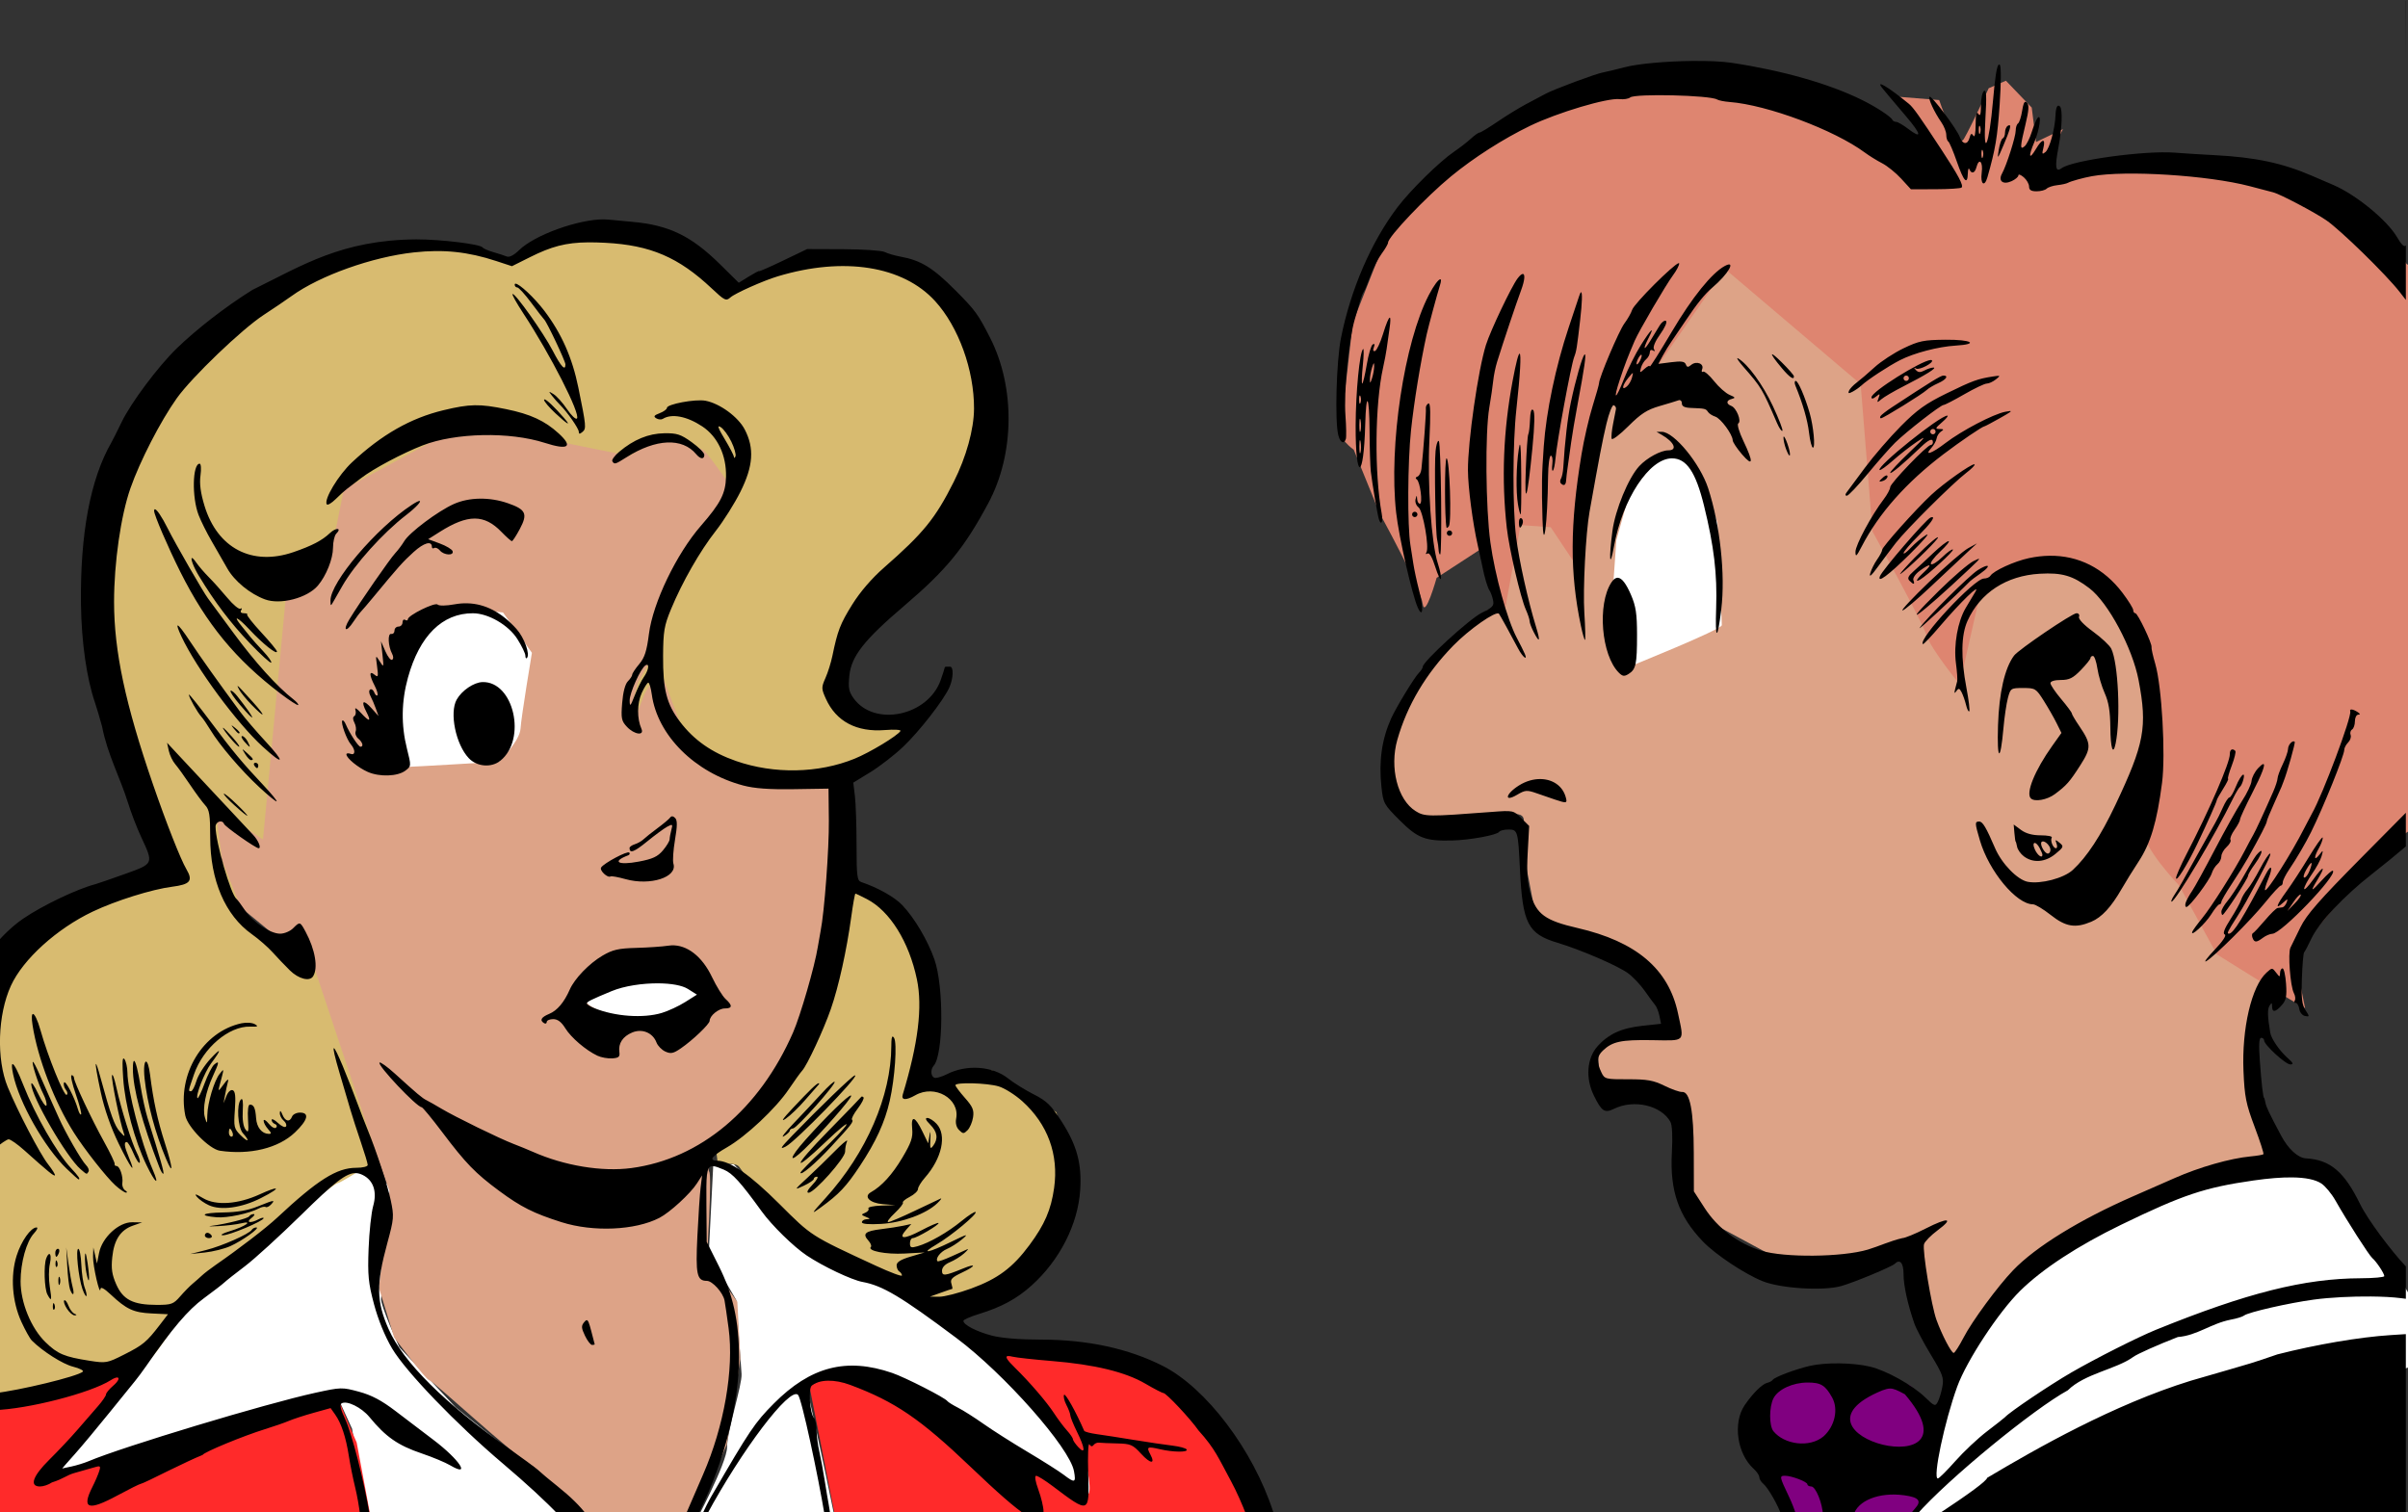 <?xml version="1.0" encoding="UTF-8" standalone="no"?>
<svg
   xmlns:dc="http://purl.org/dc/elements/1.1/"
   xmlns:cc="http://creativecommons.org/ns#"
   xmlns:rdf="http://www.w3.org/1999/02/22-rdf-syntax-ns#"
   xmlns:svg="http://www.w3.org/2000/svg"
   xmlns="http://www.w3.org/2000/svg"
   xmlns:sodipodi="http://sodipodi.sourceforge.net/DTD/sodipodi-0.dtd"
   xmlns:inkscape="http://www.inkscape.org/namespaces/inkscape"
   sodipodi:docname="Retro comic boy and girl.svg"
   inkscape:version="1.0 (4035a4fb49, 2020-05-01)"
   id="svg803"
   version="1.1"
   viewBox="0 0 238.92 150.056"
   height="150.056mm"
   width="238.92mm">
  <rect x="0" y="0" width="238.92" height="150.056" fill="#333333" stroke="none"/>
  <title
     id="title872">Retro comic boy and girl</title>
  <defs
     id="defs797" />
  <sodipodi:namedview
     inkscape:pagecheckerboard="true"
     borderlayer="true"
     inkscape:window-maximized="1"
     inkscape:window-y="-9"
     inkscape:window-x="-9"
     inkscape:window-height="1001"
     inkscape:window-width="1920"
     fit-margin-bottom="0"
     fit-margin-right="0"
     fit-margin-left="0"
     fit-margin-top="0"
     inkscape:snap-global="false"
     showgrid="false"
     inkscape:document-rotation="0"
     inkscape:current-layer="layer1"
     inkscape:document-units="mm"
     inkscape:cy="168.06643"
     inkscape:cx="781.45512"
     inkscape:zoom="0.87609375"
     inkscape:pageshadow="2"
     inkscape:pageopacity="0.0"
     borderopacity="1.0"
     bordercolor="#666666"
     pagecolor="#ffffff"
     id="base" />
  <g
     transform="translate(374.992,-46.869)"
     id="layer1"
     inkscape:groupmode="layer"
     inkscape:label="Lager 1">
    <g
       id="g925">
      <path
         style="fill:#800080;stroke:none;stroke-width:0.265px;stroke-linecap:butt;stroke-linejoin:miter;stroke-opacity:1"
         d="m -196.206,198.852 c -1.208,-2.718 -6.569,-10.57 -5.436,-11.703 1.133,-1.133 3.851,-3.398 4.379,-3.624 0.528,-0.227 6.191,-0.982 6.72,-0.982 0.529,0 5.059,1.812 5.059,1.812 l 1.661,1.51 0.982,3.322 -1.284,4.606 0.528,1.208 -2.945,4.153 z"
         id="path874" />
      <path
         style="fill:#ffffff;stroke:none;stroke-width:0.265px;stroke-linecap:butt;stroke-linejoin:miter;stroke-opacity:1"
         d="m -183.672,195.002 -2.265,3.096 53.606,-16.686 -9.287,-15.629 c 0,0 -2.869,-3.096 -3.926,-3.096 -1.057,0 -5.285,-0.075 -5.889,0.227 -0.604,0.302 -11.552,2.794 -11.552,2.794 0,0 -12.458,8.154 -12.458,8.532 0,0.378 -4.983,8.079 -4.983,8.079 l -3.398,8.381 z"
         id="path876" />
      <path
         style="fill:#dda387;stroke:none;stroke-width:0.265px;stroke-linecap:butt;stroke-linejoin:miter;stroke-opacity:1;fill-opacity:1"
         d="m -180.769,182.686 c -0.534,-0.747 -3.63,-5.873 -3.63,-7.261 0,-1.388 -0.747,-4.698 -0.747,-4.698 l -11.425,2.135 -10.891,-5.873 -0.641,-10.571 -8.115,-1.602 -0.214,-3.31 c 0,0 0.32,-1.815 1.815,-2.029 1.495,-0.214 5.979,-0.641 5.979,-0.641 l -1.815,-4.485 -6.94,-4.912 c 0,0 -5.232,-0.641 -5.232,-1.388 0,-0.747 -1.388,-7.367 -1.388,-7.367 l 0.107,-1.922 c 0,0 0.747,-1.602 -1.708,-0.961 -2.456,0.641 -7.688,1.281 -7.688,1.281 l -3.844,-3.524 c 0,0 0.32,-5.445 0.747,-6.406 0.427,-0.961 3.31,-6.193 3.31,-6.193 l 5.659,-5.552 1.815,-0.534 c 0,0 2.563,-42.283 5.552,-41.108 2.99,1.175 85.419,7.474 85.419,7.474 l -0.641,54.455 -2.349,3.096 -7.367,7.154 -5.445,8.008 c 0,0 -1.175,7.474 -0.961,8.328 0.214,0.854 2.883,8.222 2.883,8.222 l -9.289,2.349 c 0,0 -10.998,4.698 -11.425,4.912 -0.427,0.214 -5.339,3.951 -5.339,3.951 z"
         id="path913" />
      <path
         style="fill:#ffffff;stroke:none;stroke-width:0.265px;stroke-linecap:butt;stroke-linejoin:miter;stroke-opacity:1"
         d="m -214.617,100.47 -0.641,9.076 1.815,3.524 c 0,0 9.289,-3.737 9.289,-4.164 0,-0.427 -0.427,-10.144 -0.427,-10.144 l -1.602,-4.805 -1.602,-2.349 -2.776,0.854 -2.776,3.417 z"
         id="path915" />
      <path
         style="fill:#de8570;stroke:none;stroke-width:0.265px;stroke-linecap:butt;stroke-linejoin:miter;stroke-opacity:1;fill-opacity:1"
         d="m -146.281,146.917 c -2.135,-1.175 -8.755,-5.339 -8.755,-5.339 l -3.737,-6.834 c 0,0 -3.63,-3.737 -3.63,-5.659 0,-1.922 1.388,-9.289 1.388,-9.289 0,0 -0.641,-6.94 -1.602,-9.183 -0.961,-2.242 -6.193,-7.474 -6.193,-7.474 h -4.591 l -5.125,2.669 -2.029,8.969 c 0,0 -2.883,-3.524 -3.31,-4.912 -0.427,-1.388 -5.339,-10.25 -5.339,-10.25 l -1.175,-14.628 -13.454,-11.425 -7.795,11.211 -4.378,2.029 -2.349,16.55 -2.776,-4.164 -2.99,-0.214 -1.602,8.649 -2.135,-6.406 -4.591,2.99 c 0,0 -1.175,4.164 -1.388,2.563 -0.214,-1.602 -4.271,-8.969 -4.271,-8.969 l -2.563,-6.3 c 0,0 -1.708,-1.175 -1.388,-2.349 0.32,-1.175 1.281,-10.25 1.281,-10.25 l 3.737,-9.503 13.026,-11.105 16.443,-4.271 19.646,7.154 c 0,0 5.445,2.776 4.591,0.854 -0.854,-1.922 -3.203,-5.552 -3.203,-5.552 l 3.951,0.32 c 0,0 1.708,5.125 2.456,3.844 0.747,-1.281 2.456,-5.018 2.456,-5.018 l 1.708,-0.747 2.563,2.669 0.427,3.417 2.669,-1.281 c 0,0 -2.669,4.912 -0.427,4.485 2.242,-0.427 8.542,-1.388 9.289,-1.281 0.747,0.107 10.144,1.068 10.144,1.068 0,0 10.784,5.232 12.066,5.659 1.281,0.427 9.289,12.279 9.289,12.279 l -4.591,46.447 -3.737,2.563 -7.795,9.183 -1.068,2.563 z"
         id="path917" />
      <path
         id="path819-4"
         style="fill:#000000;stroke-width:1"
         d="m -514.352,177.143 0.066,22.682 v -22.682 z m -267.07,22.545 c -9.576,0.105 -20.179,0.984 -25.436,2.369 -3.3,0.87 -6.9,1.734 -8,1.922 -2.6,0.443 -18.268,6.265 -21.5,7.99 -1.375,0.734 -4.663,2.483 -7.307,3.885 -2.644,1.402 -7.476,4.371 -10.738,6.598 -3.262,2.227 -6.279,4.049 -6.703,4.049 -0.424,0 -1.892,1.036 -3.262,2.301 -1.369,1.265 -4.206,3.463 -6.303,4.885 -5.343,3.621 -16.212,14.287 -21.086,20.691 -9.882,12.984 -17.63,30.901 -21.242,49.123 -1.712,8.638 -2.327,31.01 -0.998,36.307 0.711,2.831 2.141,3.56 2.832,1.443 0.225,-0.688 0.161,-4.625 -0.143,-8.75 -0.655,-8.912 1.214,-28.276 3.475,-36 0.885,-3.025 1.87,-6.4 2.188,-7.5 0.317,-1.1 0.884,-2.45 1.26,-3 0.376,-0.55 1.495,-3.25 2.488,-6 0.993,-2.75 2.872,-6.433 4.174,-8.184 1.302,-1.751 2.365,-3.59 2.365,-4.088 0,-2.161 14.151,-17.068 23.549,-24.805 8.497,-6.996 19.619,-14.108 29.625,-18.945 10.272,-4.966 28.899,-10.519 33.525,-9.996 1.54,0.174 3.323,-0.111 3.963,-0.633 1.842,-1.504 29.926,-0.841 32.529,0.768 0.584,0.361 2.692,0.782 4.686,0.936 14.1,1.087 39.214,10.476 50.623,18.928 1.65,1.222 4.575,3.033 6.5,4.023 1.925,0.99 5.135,3.586 7.133,5.77 l 3.633,3.969 9.188,-0.023 c 5.053,-0.014 9.456,-0.294 9.785,-0.623 0.793,-0.793 -1.133,-4.423 -7.479,-14.096 -8.311,-12.669 -10.615,-15.915 -12.24,-17.248 -7.937,-6.511 -12.911,-9.409 -9.809,-5.717 0.709,0.844 1.739,2.092 2.289,2.773 0.55,0.682 3.415,4.065 6.365,7.518 5.853,6.85 6.212,8.861 0.855,4.775 -1.876,-1.431 -3.893,-2.602 -4.482,-2.602 -0.59,0 -1.221,-0.338 -1.404,-0.75 -0.54,-1.215 -6.058,-4.828 -11.383,-7.453 -12.353,-6.09 -29.571,-11.002 -48.764,-13.908 -3.63,-0.55 -9.006,-0.764 -14.752,-0.701 z m 114.791,1.348 c -0.768,0.262 -1.449,4.432 -2.221,13.465 -1.445,16.904 -3.79,22.338 -2.846,6.594 0.488,-8.145 0.362,-10.726 -0.502,-10.191 -0.637,0.393 -1.166,2.826 -1.174,5.406 -0.011,3.397 -0.282,4.278 -0.984,3.191 -0.692,-1.07 -0.977,0.076 -1,4 -0.019,3.394 -0.355,4.99 -0.877,4.166 -0.643,-1.015 -0.976,-0.835 -1.391,0.75 -0.725,2.774 -2.569,2.645 -3.672,-0.256 -1.192,-3.137 -10.655,-15.731 -11.32,-15.066 -0.61,0.61 1.748,5.713 4.418,9.561 1.013,1.46 1.842,3.571 1.842,4.691 0,1.12 0.339,2.246 0.754,2.502 0.415,0.256 1.862,3.657 3.215,7.559 2.587,7.462 3.979,8.933 4.111,4.344 0.043,-1.512 0.305,-2.188 0.582,-1.5 0.756,1.873 2.037,1.507 2.627,-0.75 0.968,-3.702 2.537,-2.121 1.984,2 -0.577,4.302 1.031,5.621 2.135,1.75 2.99,-10.487 3.753,-15.016 4.582,-27.23 0.554,-8.164 0.578,-14.352 0.059,-14.871 -0.057,-0.057 -0.113,-0.095 -0.168,-0.113 -0.052,-0.017 -0.103,-0.017 -0.154,0 z m 9.914,13.955 c -0.509,0.009 -0.861,1.031 -1.234,3.369 -0.368,2.301 -1.059,4.427 -1.537,4.723 -0.478,0.295 -0.869,1.492 -0.869,2.66 0,2.281 -3.425,13.05 -5.129,16.125 -1.544,2.787 0.377,4.297 3.602,2.828 1.39,-0.633 2.527,-1.608 2.527,-2.164 0,-0.556 0.9,-0.241 2,0.701 1.1,0.942 2,2.512 2,3.49 0,1.28 0.784,1.777 2.801,1.777 1.54,0 3.243,-0.443 3.785,-0.984 0.542,-0.542 2.338,-1.133 3.994,-1.314 1.656,-0.181 3.44,-0.576 3.965,-0.877 1.031,-0.591 5.728,-1.89 8.955,-2.477 12.664,-2.301 43.533,-0.353 59.09,3.729 4.35,1.141 8.36,2.193 8.91,2.338 2.612,0.689 15.521,7.498 19.797,10.443 5.357,3.69 22.458,20.395 27.424,26.791 l 2.352,3.027 v -20.453 c -0.59,0.892 -1.664,-0.264 -3.4,-3.203 -3.708,-6.278 -15.289,-15.745 -23.672,-19.352 -1.925,-0.828 -5.525,-2.379 -8,-3.447 -11.142,-4.809 -21.267,-6.96 -36.5,-7.754 -4.95,-0.258 -11.7,-0.681 -15,-0.941 -11.118,-0.876 -38.345,2.862 -42.273,5.805 -2.306,1.727 -2.641,-0.294 -1.26,-7.611 1.371,-7.266 1.649,-14.437 0.6,-15.486 -0.945,-0.945 -1.554,0.274 -1.672,3.348 -0.192,5.022 -2.23,12.456 -3.76,13.715 -1.245,1.025 -1.363,0.792 -0.781,-1.545 0.91,-3.656 -0.482,-3.492 -2.734,0.32 -2.627,4.446 -3.002,2.987 -0.645,-2.512 1.994,-4.653 2.823,-10.875 1.199,-9.008 -0.454,0.522 -1.428,2.868 -2.164,5.213 -0.736,2.345 -1.939,4.764 -2.674,5.373 -1.785,1.482 -1.738,0.317 0.336,-8.273 1.245,-5.157 1.381,-7.211 0.537,-8.055 -0.211,-0.211 -0.399,-0.321 -0.568,-0.318 z m -5.969,8.758 c -0.155,-0.017 -0.38,0.072 -0.672,0.252 -0.55,0.34 -1,1.455 -1,2.477 0,1.022 -0.384,2.006 -0.855,2.189 -0.471,0.183 -1.149,2.134 -1.506,4.334 -0.601,3.704 -0.465,3.562 1.855,-1.92 2.205,-5.208 2.848,-7.261 2.178,-7.332 z m -11.205,0.213 c 0.06,0.023 0.126,0.117 0.195,0.289 0.277,0.688 0.277,1.812 0,2.5 -0.277,0.688 -0.504,0.125 -0.504,-1.25 0,-1.031 0.128,-1.606 0.309,-1.539 z m 1,9 c 0.06,0.023 0.126,0.117 0.195,0.289 0.277,0.688 0.277,1.812 0,2.5 -0.277,0.688 -0.504,0.125 -0.504,-1.25 0,-1.031 0.128,-1.606 0.309,-1.539 z m -113.656,42.441 c -1.851,0.374 -16.681,15.111 -17.443,17.523 -0.36,1.14 -1.661,3.424 -2.891,5.074 -2.021,2.712 -9.477,20.28 -9.477,22.332 0,0.465 -1.108,4.405 -2.461,8.756 -1.353,4.351 -3.202,12.412 -4.109,17.912 -4.349,26.37 -4.41,44.431 -0.221,64.25 0.61,2.888 1.293,5.25 1.518,5.25 0.224,0 0.115,-4.613 -0.242,-10.25 -0.559,-8.803 0.522,-29.74 1.949,-37.75 3.654,-20.509 4.831,-26.636 6.314,-32.896 0.964,-4.068 2.202,-7.218 2.752,-7 0.55,0.218 0.925,0.846 0.834,1.396 -0.091,0.55 -0.574,3.033 -1.076,5.518 -0.501,2.485 -0.743,5.027 -0.535,5.65 0.208,0.623 3.017,-1.498 6.244,-4.715 4.715,-4.7 7.013,-6.181 11.701,-7.537 3.208,-0.928 6.395,-1.899 7.082,-2.158 0.687,-0.259 1.25,0.251 1.25,1.135 0,1.146 1.004,1.643 3.5,1.732 5.143,0.184 5.506,0.27 6.287,1.49 0.392,0.613 1.613,1.402 2.713,1.754 2.066,0.66 6.471,6.635 6.537,8.867 0.019,0.695 1.59,3.064 3.486,5.264 4.187,4.858 4.377,3.053 0.527,-4.998 -1.614,-3.377 -2.453,-6.252 -1.92,-6.582 1.305,-0.807 -0.693,-5.815 -2.615,-6.553 -2.037,-0.782 -1.917,-2.125 0.234,-2.637 1.411,-0.335 1.247,-0.624 -0.852,-1.492 -1.431,-0.592 -4.058,-2.915 -5.838,-5.162 -1.78,-2.247 -3.641,-3.835 -4.137,-3.529 -0.496,0.306 -0.635,-0.137 -0.309,-0.986 0.779,-2.03 -2.192,-3.157 -4.115,-1.561 -1.179,0.978 -1.585,0.938 -2.023,-0.203 -0.419,-1.093 -1.693,-1.282 -5.412,-0.805 l -4.861,0.623 1.648,-3.057 c 0.908,-1.682 2.449,-4.184 3.424,-5.559 0.975,-1.375 3.361,-4.887 5.303,-7.805 3.99,-5.996 7.054,-9.784 9.793,-12.107 6.007,-5.096 9.14,-10.502 4.713,-8.133 -4.844,2.593 -12.216,11.735 -19.834,24.6 -4.537,7.662 -8.25,13.527 -8.25,13.033 0,-0.494 -0.868,-0.111 -1.93,0.85 -1.851,1.675 -1.909,1.662 -1.393,-0.312 0.296,-1.133 1.164,-2.579 1.93,-3.215 0.766,-0.635 1.393,-1.802 1.393,-2.592 0,-0.831 0.486,-1.136 1.154,-0.723 0.743,0.459 0.883,0.273 0.391,-0.523 -0.456,-0.738 0.496,-2.993 2.359,-5.588 1.736,-2.418 2.693,-4.616 2.154,-4.949 -0.533,-0.33 -1.597,0.429 -2.361,1.684 -0.765,1.255 -2.352,3.856 -3.527,5.781 -2.463,4.035 -2.903,3.319 -0.645,-1.049 2.526,-4.886 0.865,-3.329 -2.941,2.756 -1.964,3.139 -4.771,8.769 -6.238,12.508 -3.221,8.209 -4.228,8.304 -1.52,0.143 1.818,-5.479 2.851,-8.179 5.492,-14.357 1.563,-3.657 11.697,-20.99 14.379,-24.594 1.267,-1.702 2.303,-3.674 2.303,-4.381 0,-0.111 -0.066,-0.148 -0.189,-0.123 z m -58.418,4.055 c -0.431,0.041 -1.078,0.576 -1.916,1.689 -2.319,3.079 -10.131,19.512 -11.814,24.854 -2.941,9.328 -6.819,36.316 -6.756,47 0.038,6.369 1.796,19.798 3.672,28.055 0.757,3.33 1.54,6.93 1.742,8 0.718,3.796 1.965,7.959 2.68,8.945 0.398,0.55 0.976,2.125 1.285,3.5 0.493,2.197 -0.023,2.787 -4.262,4.865 -4.452,2.182 -22.023,18.269 -22.023,20.162 0,0.456 -0.636,1.466 -1.414,2.244 -1.715,1.715 -8.62,13.067 -10.48,17.229 -3.446,7.709 -4.612,15.943 -3.598,25.414 0.671,6.265 0.888,6.668 6.842,12.621 6.728,6.727 9.56,7.818 19.65,7.568 6.646,-0.164 16.845,-2.043 17.584,-3.238 0.294,-0.476 1.85,-0.865 3.457,-0.865 3.51,0 3.639,0.447 4.34,15 0.973,20.209 2.972,24.092 14.119,27.424 8.608,2.573 22.444,8.548 26.318,11.367 1.825,1.328 4.63,4.282 6.232,6.562 1.603,2.281 3.382,4.7 3.953,5.377 0.571,0.677 1.299,2.532 1.617,4.123 l 0.578,2.893 -6.848,0.732 c -8.009,0.858 -12.889,3.092 -17.01,7.785 -3.906,4.448 -4.448,11.817 -1.344,18.23 2.928,6.049 4.068,6.811 7.602,5.084 7.462,-3.647 17.663,-1.292 21.113,4.873 0.674,1.204 0.879,5.523 0.549,11.521 -0.791,14.354 2.507,23.805 11.619,33.301 4.678,4.875 15.628,12.156 22.344,14.857 6.786,2.73 22.68,3.717 29.432,1.826 4.768,-1.335 18.957,-7.237 20.066,-8.346 1.916,-1.916 3.277,-0.32 3.277,3.84 0,4.292 1.519,11.229 4.059,18.549 0.668,1.925 3.456,7.2 6.195,11.721 4.441,7.329 4.904,8.627 4.275,11.98 -0.388,2.069 -1.16,4.607 -1.713,5.641 -0.934,1.746 -1.264,1.629 -4.66,-1.662 -4.789,-4.64 -14.631,-10.121 -20.766,-11.562 -6.455,-1.517 -16.742,-1.625 -22.619,-0.236 -5.514,1.303 -13.048,4.157 -13.781,5.221 -0.28,0.406 -1.158,0.887 -1.953,1.068 -1.95,0.445 -5.497,3.945 -8.535,8.422 -4.48,6.602 -2.829,18.186 3.393,23.812 1.159,1.048 2.105,2.456 2.105,3.129 0,0.672 0.661,1.769 1.469,2.439 1.871,1.552 5.816,8.566 6.773,11.812 h 5.578 c -0.586,-1.963 -1.556,-4.517 -2.682,-6.883 -3.641,-7.654 -3.687,-7.902 -1.459,-7.902 2.435,0 8.32,2.264 8.32,3.201 0,0.44 0.638,0.799 1.418,0.799 1.745,0 4.256,6.447 4.428,10.785 h 11.416 c 1.463,-5.427 9.464,-8.755 18.924,-7.486 5.573,0.747 6.708,2.104 4.127,4.938 -0.767,0.842 -1.449,1.715 -2.023,2.549 h 2.434 c 12.108,-13.783 44.097,-39.871 56.777,-46.785 6.314,-6.273 18.133,-7.871 24.5,-12.5 1.392,-1.062 9.183,-4.542 16.689,-7.455 7.194,-0.54 12.416,-5.061 19.811,-6.504 2.2,-0.396 4.45,-1.09 5,-1.543 1.483,-1.222 16.818,-4.724 26.178,-5.979 6.094,-0.817 14.182,-1.216 21.336,-1.152 4.292,0.038 8.248,0.244 11.236,0.627 l 1.822,0.232 v -12.127 c -5.441,-5.756 -14.228,-17.395 -17.127,-23.33 -5.934,-12.145 -11.233,-16.627 -20.242,-17.117 -3.019,-0.164 -6.669,-3.501 -9.35,-8.547 -4.525,-8.516 -5.543,-10.655 -5.857,-12.309 -0.188,-0.988 -0.414,-1.797 -0.502,-1.797 -0.36,0 -0.995,-5.503 -1.586,-13.75 -0.439,-6.12 -0.294,-8.75 0.482,-8.75 0.61,0 1.109,0.432 1.109,0.961 0,1.647 8.07,9.042 9.83,9.008 1.297,-0.023 1.083,-0.55 -0.955,-2.346 -3.052,-2.689 -6.184,-7.227 -6.572,-9.523 -1.027,-6.069 -1.101,-8.802 -0.277,-10.105 0.803,-1.27 0.948,-1.231 0.959,0.256 0.023,2.371 1.271,2.2 3.652,-0.5 1.616,-1.833 1.908,-3.316 1.58,-8 -0.221,-3.163 -0.81,-5.75 -1.309,-5.75 -0.499,0 -0.921,0.788 -0.939,1.75 -0.03,1.592 -0.163,1.576 -1.484,-0.17 -1.431,-1.891 -1.483,-1.891 -3.57,-0.002 -5.602,5.07 -9.313,20.937 -8.635,36.922 0.407,9.593 0.94,12.26 4.17,20.842 2.037,5.412 3.519,10.024 3.295,10.248 -0.225,0.224 -2.396,0.595 -4.826,0.824 -7.62,0.719 -19.174,4.018 -28.418,8.111 -2.75,1.218 -9.725,4.279 -15.5,6.803 -20.089,8.781 -36.536,18.919 -45,27.736 -5.731,5.971 -15.336,19.029 -18.523,25.184 -1.637,3.161 -3.304,5.749 -3.705,5.75 -0.886,0.003 -4.418,-6.787 -6.451,-12.4 -1.899,-5.244 -5.308,-25.958 -4.658,-28.309 0.272,-0.984 2.575,-3.334 5.117,-5.223 6.255,-4.645 3.966,-4.956 -4.547,-0.617 -3.831,1.953 -7.729,3.551 -8.664,3.551 -4.506,1.04 -8.988,3.129 -12.928,4.305 -9.652,2.861 -31.25,3.077 -39.941,0.398 -8.593,-2.648 -16.317,-8.461 -21.123,-15.896 l -4.076,-6.307 -0.037,-14.5 c -0.041,-15.697 -1.439,-22.952 -4.379,-22.73 -0.903,0.068 -3.879,-0.977 -6.613,-2.322 -4.134,-2.034 -6.434,-2.443 -13.664,-2.424 -8.317,0.023 -8.744,-0.086 -9.902,-2.5 -1.89,-3.94 -1.758,-6.077 0.506,-8.229 3.598,-3.419 6.748,-4.093 18.34,-3.922 12.893,0.19 12.135,0.969 9.795,-10.072 -3.517,-16.594 -15.63,-26.867 -37.658,-31.932 -12.013,-2.762 -15.338,-5.171 -17.529,-12.709 -1.231,-4.234 -1.491,-8.004 -1.076,-15.537 l 0.549,-9.947 -2.943,-2.943 c -2.907,-2.907 -3.04,-2.935 -11.164,-2.316 -23.772,1.808 -25.041,1.794 -28.432,-0.328 -6.732,-4.214 -9.81,-16.279 -6.818,-26.73 3.71,-12.959 10.661,-24.663 20.898,-35.186 5.953,-6.119 16.012,-13.157 17.133,-11.988 0.305,0.319 4.505,7.943 7.188,13.047 1.655,3.149 3.663,4.79 2.533,2.07 -0.411,-0.99 -1.784,-3.752 -3.051,-6.137 -3.528,-6.643 -8.165,-23.418 -9.857,-35.654 -1.786,-12.917 -2.018,-41.138 -0.414,-50.51 0.612,-3.575 1.27,-8.09 1.463,-10.035 0.193,-1.945 0.835,-5.095 1.428,-7 2.379,-7.651 7.11,-21.778 9.031,-26.965 1.418,-3.828 1.516,-6.133 0.568,-6.043 z m -30.883,1.99 c -0.663,0.071 -2.35,2.248 -4.205,5.803 -9.25,17.728 -15.091,56.524 -12.279,81.543 1.046,9.304 6.026,31.1 8.158,35.707 1.899,4.102 2.142,0.041 0.4,-6.68 -0.838,-3.236 -1.792,-7.669 -2.119,-9.852 -0.327,-2.183 -0.817,-5.317 -1.088,-6.965 -1.172,-7.14 -1.051,-31.044 0.219,-43.004 1.138,-10.718 3.512,-25.259 5.879,-36 0.611,-2.772 4.058,-15.514 4.938,-18.25 0.524,-1.631 0.496,-2.346 0.098,-2.303 z m 52.768,4.855 c -0.164,-0.007 -0.395,0.412 -0.689,1.305 -0.253,0.766 -2.036,6.118 -3.963,11.893 -4.858,14.559 -8.408,31.488 -9.33,44.5 -0.762,10.75 -0.823,14.321 -0.469,27.416 h 0.002 c 0.36,13.311 1.873,1.563 2.082,-16.166 0.05,-4.263 0.519,-7.75 1.043,-7.75 0.525,0 0.775,1.398 0.559,3.107 -0.217,1.709 -0.119,2.834 0.217,2.498 0.336,-0.336 0.755,-2.296 0.932,-4.357 0.56,-6.544 5.809,-35.063 7.039,-38.248 0.821,-2.126 1.018,-3.351 2.234,-13.908 0.739,-6.417 0.837,-10.269 0.344,-10.289 z m -71.627,9.516 c -0.385,-0.059 -1.299,2.081 -2.605,6.305 -0.986,3.186 -2.3,5.961 -2.92,6.168 -0.702,0.234 -0.873,-0.282 -0.455,-1.371 0.432,-1.125 0.285,-1.51 -0.41,-1.08 -0.594,0.367 -1.611,3.816 -2.26,7.664 -0.649,3.848 -1.401,6.996 -1.67,6.996 -0.269,0 -0.173,-3.038 0.213,-6.75 0.386,-3.712 0.433,-6.497 0.104,-6.189 -1.294,1.208 -2.743,16.091 -2.787,28.611 -0.074,21.054 3.028,20.79 3.582,-0.305 0.338,-12.853 1.551,-11.2 1.627,2.217 0.038,6.554 0.251,13.491 0.477,15.416 0.522,4.466 2.494,16.113 3.004,17.75 0.82,2.631 1.645,1.097 1.076,-2 -2.795,-15.209 -2.554,-41.011 0.512,-54.75 0.552,-2.475 1.151,-5.625 1.332,-7 0.181,-1.375 0.657,-4.75 1.059,-7.5 0.403,-2.76 0.423,-4.136 0.123,-4.182 z m 208.08,8.264 c -8.19,0.073 -9.963,0.436 -15.73,3.209 -3.575,1.719 -8.449,4.908 -10.832,7.088 -2.383,2.18 -5.411,4.774 -6.729,5.764 -1.317,0.989 -2.62,2.385 -2.895,3.102 -0.381,0.992 -0.046,1.06 1.4,0.285 1.045,-0.559 2.503,-1.582 3.24,-2.273 2.317,-2.17 10.14,-7.307 14.521,-9.537 5.284,-2.689 14.283,-5.042 20.793,-5.438 8.973,-0.545 5.989,-2.287 -3.77,-2.199 z m -159.473,5.223 c -0.427,-0.084 -1.316,3.201 -2.621,10.195 -3.493,18.713 -4.21,36.765 -2.186,55 0.864,7.782 5.163,26.238 7.139,30.65 0.776,1.733 1.41,3.669 1.41,4.301 0,0.632 0.686,2.475 1.525,4.098 2.227,4.307 2.583,3.615 0.922,-1.799 -3.053,-9.947 -6.419,-25.093 -7.5,-33.75 -1.353,-10.838 -1.307,-35.093 0.092,-47.785 1.484,-13.466 1.843,-20.787 1.219,-20.91 z m 94.537,0.234 c -0.313,0.117 0.927,1.951 3.705,5.252 2.888,3.432 4.551,4.536 4.455,2.959 -0.026,-0.412 -2.097,-2.775 -4.604,-5.25 -2.131,-2.104 -3.313,-3.052 -3.557,-2.961 z m -70.113,0.035 c -0.038,5.4e-4 -0.082,0.025 -0.131,0.072 -0.863,0.823 -3.333,9.46 -5.107,17.854 -1.204,5.693 -2.246,14.684 -2.844,24.51 -0.101,1.655 -0.491,3.504 -0.865,4.109 -0.374,0.606 -0.393,1.39 -0.041,1.742 1.119,1.119 1.874,0.692 1.971,-1.111 0.051,-0.963 0.366,-3.55 0.697,-5.75 0.331,-2.2 0.866,-6.025 1.189,-8.5 0.324,-2.475 1.432,-9 2.461,-14.5 2.458,-13.145 3.23,-18.434 2.67,-18.426 z m 21.121,0.125 c 0.105,-0.002 0.166,0.095 0.166,0.301 0,0.55 -0.436,1.675 -0.969,2.5 -0.533,0.825 -0.969,1.05 -0.969,0.5 0,-0.55 0.436,-1.675 0.969,-2.5 0.333,-0.516 0.628,-0.797 0.803,-0.801 z m 36.025,1.273 c -0.387,-0.044 0.487,1.264 2.172,3.197 6.872,7.888 7.002,8.103 12.664,21.188 0.799,1.847 1.691,3.122 1.98,2.832 0.29,-0.29 -1.307,-4.442 -3.549,-9.227 -3.798,-8.105 -9.348,-15.727 -13.023,-17.887 -0.108,-0.064 -0.189,-0.097 -0.244,-0.104 z m 72.297,0.703 c -3.502,0.26 -22.125,11.803 -22.125,13.957 0,0.714 0.604,0.621 1.688,-0.26 1.495,-1.216 1.604,-1.152 0.957,0.57 -0.67,1.783 -0.582,1.818 1.062,0.416 0.986,-0.841 4.64,-2.98 8.119,-4.754 8.613,-4.393 12.939,-7.097 11.359,-7.102 -0.724,-0.002 -2.235,0.487 -3.357,1.088 -1.522,0.815 -2.334,0.778 -3.186,-0.146 -0.864,-0.937 -0.844,-1.071 0.08,-0.551 1.209,0.681 6.756,-2.249 5.893,-3.113 -0.089,-0.089 -0.257,-0.123 -0.49,-0.105 z m -208.486,1.238 c 0.121,-0.075 0.162,0.294 0.162,1.086 0,1.1 -0.361,3.125 -0.801,4.5 -0.634,1.98 -0.801,2.084 -0.801,0.5 0,-1.1 0.361,-3.125 0.801,-4.5 0.317,-0.99 0.518,-1.51 0.639,-1.586 z m 96.938,3.67 c 0.175,-0.018 0.04,0.532 -0.236,1.633 -0.306,1.219 -1.182,2.738 -1.947,3.373 -2.093,1.737 -1.71,-0.482 0.557,-3.229 0.967,-1.172 1.452,-1.759 1.627,-1.777 z M -701.357,317.5 c 0.55,0 1,0.45 1,1 0,0.55 -0.45,1 -1,1 -0.55,0 -1,-0.45 -1,-1 0,-0.55 0.45,-1 1,-1 z m 13.906,0 c -0.966,0 -4.814,2.372 -19.199,11.836 -2.087,1.373 -4.027,2.872 -4.311,3.33 h 0.002 c -0.283,0.458 -0.214,0.834 0.156,0.834 0.88,0 15.581,-9.102 17.174,-10.633 0.675,-0.649 2.588,-1.782 4.25,-2.518 2.999,-1.327 4.029,-2.85 1.928,-2.85 z m 20.674,0.107 c -0.33,-0.023 -1.008,0.071 -2.08,0.234 -5.695,0.867 -7.677,1.589 -17.32,6.305 -7.865,3.846 -11.089,6.155 -17.203,12.318 -4.138,4.171 -10.185,11.172 -13.436,15.559 -3.251,4.387 -6.332,8.539 -6.848,9.227 -0.599,0.799 -0.566,1.25 0.094,1.25 0.568,0 4.092,-3.712 7.83,-8.25 3.738,-4.537 8.346,-9.768 10.238,-11.625 4.233,-4.153 17.053,-14.125 18.16,-14.125 0.445,0 3.93,-1.8 7.746,-4 3.816,-2.2 7.594,-4 8.396,-4 0.802,0 2.333,-0.702 3.4,-1.559 1.156,-0.928 1.572,-1.295 1.021,-1.334 z m -75.938,1.896 c -0.471,-0.002 -0.531,0.784 -0.135,1.746 2.758,6.69 4.55,12.881 5.113,17.676 0.36,3.066 1.018,5.574 1.463,5.574 0.96,0 0.194,-8.038 -1.24,-13 -1.769,-6.121 -4.315,-11.992 -5.201,-11.996 z m -163.176,5.459 c 0.06,0.023 0.126,0.115 0.195,0.287 0.277,0.688 0.277,1.812 0,2.5 -0.277,0.688 -0.504,0.125 -0.504,-1.25 0,-1.031 0.128,-1.604 0.309,-1.537 z m 25.74,2.953 c -0.045,-0.002 -0.094,0.014 -0.145,0.045 -0.614,0.379 -1.022,1.219 -0.906,1.865 0.181,1.012 -0.858,15.168 -1.662,22.635 -0.146,1.354 -0.817,2.646 -1.492,2.871 -0.723,0.241 -0.833,0.669 -0.266,1.039 1.272,0.831 2.334,9.129 1.168,9.129 -0.498,0 -0.956,-0.788 -1.02,-1.75 -0.105,-1.587 -0.16,-1.58 -0.588,0.076 -0.26,1.004 0.235,2.354 1.098,3 1.697,1.27 4.108,15.051 2.959,16.91 -0.38,0.615 -0.195,0.783 0.434,0.395 0.686,-0.424 1.761,1.427 2.871,4.949 0.976,3.095 1.937,5.132 2.139,4.527 0.201,-0.605 -0.332,-3.239 -1.186,-5.854 -2.393,-7.331 -3.919,-29.822 -3.129,-46.119 0.476,-9.818 0.406,-13.688 -0.275,-13.719 z m 38.885,2.35 c -0.525,-0.175 -0.839,1.093 -0.941,3.814 -0.097,2.559 -0.391,5 -0.654,5.426 -0.263,0.426 -0.682,6.337 -0.93,13.135 -0.54,14.788 0.619,11.074 2.471,-7.924 0.866,-8.879 0.963,-13.617 0.293,-14.287 -0.084,-0.084 -0.163,-0.139 -0.238,-0.164 z m 178.672,0.521 c -0.342,0.021 -0.912,0.123 -1.688,0.275 -4.511,0.887 -16.348,7.086 -22.402,11.732 -5.142,3.946 -8.124,4.964 -5.254,1.793 0.952,-1.052 1.842,-2.663 1.977,-3.58 0.135,-0.917 0.888,-2.075 1.674,-2.572 1.131,-0.716 1.011,-0.909 -0.57,-0.922 -1.763,-0.015 -1.655,-0.313 0.906,-2.516 1.598,-1.374 2.498,-2.496 2,-2.494 -2.829,0.013 -26.625,19.109 -25.373,20.361 0.26,0.26 2.495,-1.327 4.969,-3.527 2.474,-2.201 6.523,-5.363 8.998,-7.025 3.822,-2.567 3.407,-1.982 -2.75,3.875 -3.987,3.793 -7.25,7.267 -7.25,7.721 0,0.784 5.05,-3.447 11.439,-9.584 3.055,-2.934 4.561,-3.537 4.561,-1.824 0,0.55 -0.367,1 -0.814,1 -1.372,0 -15.186,14.368 -15.186,15.795 0,0.736 -1.089,2.771 -2.422,4.521 -4.603,6.048 -10.578,17.161 -10.574,19.668 0.004,2.122 0.369,1.811 2.332,-1.984 6.399,-12.374 16.722,-24.019 30.664,-34.588 6.326,-4.795 14.589,-10.412 15.318,-10.412 0.199,0 2.796,-1.376 5.771,-3.057 3.677,-2.077 4.7,-2.721 3.674,-2.656 z m -243.246,2.893 c 0.058,0.043 0.122,0.232 0.189,0.582 0.24,1.244 0.23,3.044 -0.019,4 -0.251,0.956 -0.447,-0.062 -0.436,-2.262 0.008,-1.375 0.089,-2.196 0.209,-2.314 0.019,-0.018 0.038,-0.019 0.057,-0.006 z M -691.357,337.5 c 0.55,0 1,0.45 1,1 0,0.55 -0.45,1 -1,1 -0.55,0 -1,-0.45 -1,-1 0,-0.55 0.45,-1 1,-1 z m -103.5,1.061 2,1.154 c 4.665,2.694 5.975,5.785 2.451,5.785 -2.839,0 -7.979,2.781 -10.879,5.887 -4.041,4.327 -9.037,16.413 -10.068,24.355 -1.382,10.643 -1.005,14.455 0.57,5.758 3.221,-17.787 13.234,-33 21.719,-33 5.443,0 8.887,5.077 11.996,17.686 3.755,15.227 4.99,25.625 4.555,38.344 -0.419,12.254 0.482,12.475 1.92,0.471 1.562,-13.043 -0.44,-31.543 -4.902,-45.273 -3.001,-9.235 -12.776,-21.147 -17.361,-21.16 z m 47.672,1.783 c -0.077,2.2e-4 -0.121,0.11 -0.127,0.342 -0.023,0.927 0.417,2.902 0.982,4.389 1.615,4.248 2.048,2.311 0.473,-2.113 -0.582,-1.634 -1.098,-2.618 -1.328,-2.617 z m -158.654,1.336 c 0.058,0.043 0.122,0.232 0.189,0.582 0.24,1.244 0.23,3.044 -0.019,4 -0.251,0.956 -0.447,-0.062 -0.436,-2.262 0.008,-1.375 0.089,-2.196 0.209,-2.314 0.019,-0.018 0.038,-0.019 0.057,-0.006 z m 29.305,0.303 c -0.393,0.179 -0.831,1.731 -1.033,3.773 -0.505,5.109 -0.051,30.425 0.598,33.244 0.253,1.1 0.495,2.788 0.537,3.75 0.042,0.962 0.298,1.75 0.568,1.75 0.827,0 0.329,-41.993 -0.504,-42.508 -0.054,-0.033 -0.11,-0.035 -0.166,-0.01 z M -846,343.367 c -0.111,0.048 -0.243,0.609 -0.402,1.633 -0.978,6.279 -1.122,15.85 -0.312,20.75 0.341,2.062 0.785,3.75 0.988,3.75 0.201,0 0.31,-6.637 0.236,-14.75 -0.069,-7.591 -0.199,-11.122 -0.463,-11.371 -0.015,-0.014 -0.03,-0.018 -0.047,-0.012 z M -873.463,348.5 c -0.757,0 -0.757,22.712 0,25.949 0.058,0.247 0.443,0.023 0.855,-0.5 1.121,-1.42 0.313,-25.449 -0.855,-25.449 z m 197.619,2.232 c -1.231,-0.147 -11.479,7.087 -16.119,11.428 -5.95,5.566 -18.395,19.5 -18.395,20.596 0,0.515 -0.841,2.13 -1.869,3.59 -1.028,1.46 -2.192,3.779 -2.586,5.154 -0.498,1.736 0.352,1.034 2.779,-2.299 1.922,-2.639 4.965,-6.689 6.762,-9 3.994,-5.136 21.336,-22.396 26.33,-26.205 2.001,-1.526 3.437,-2.977 3.189,-3.225 -0.019,-0.02 -0.052,-0.034 -0.092,-0.039 z m -32.939,4.164 c -0.267,0.041 -0.642,0.245 -1.074,0.604 -0.825,0.685 -1.5,1.401 -1.5,1.592 0,0.19 0.675,0.086 1.5,-0.23 0.825,-0.317 1.5,-1.031 1.5,-1.59 0,-0.293 -0.159,-0.416 -0.426,-0.375 z M -885.357,368.5 c -0.55,0 -1,0.45 -1,1 0,0.55 0.45,1 1,1 0.55,0 1,-0.45 1,-1 0,-0.55 -0.45,-1 -1,-1 z m 193.762,2.016 c -0.154,-0.003 -0.369,0.046 -0.646,0.15 -1.673,0.63 -18.028,19.594 -18.949,21.973 -1.087,2.807 3.087,-0.271 11.137,-8.213 5.058,-4.991 7.847,-8.253 6.197,-7.25 -1.65,1.003 -4.238,3.162 -5.75,4.797 -1.513,1.635 -2.738,2.535 -2.727,2 0.011,-0.535 2.487,-3.437 5.5,-6.449 4.399,-4.398 6.316,-6.989 5.238,-7.008 z m -153.998,0.381 c -0.435,-0.076 -0.764,0.554 -0.764,1.545 0,2.415 0.556,2.657 1.35,0.59 0.31,-0.807 0.133,-1.734 -0.393,-2.059 -0.066,-0.041 -0.131,-0.065 -0.193,-0.076 z M -872.357,375.5 c -0.55,0 -1,0.45 -1,1 0,0.55 0.45,1 1,1 0.55,0 1,-0.45 1,-1 0,-0.55 -0.45,-1 -1,-1 z m 182.738,2.562 v 0.002 c -1.194,0.378 -7.83,6.605 -12.238,11.543 -2.214,2.48 -2.366,2.841 -0.578,1.377 4.701,-3.851 13.395,-12.5 12.98,-12.914 -0.03,-0.03 -0.084,-0.03 -0.164,-0.008 z m 4.123,1.438 c -0.584,0 -3.154,1.995 -5.711,4.432 -2.557,2.437 -5.873,5.51 -7.367,6.832 -2.069,1.83 -2.437,2.682 -1.549,3.57 1.551,1.551 2.097,1.474 1.453,-0.205 -0.297,-0.773 0.731,-2.3 2.354,-3.5 3.967,-2.933 5.029,-2.675 1.699,0.412 -2.866,2.657 -3.628,4.106 -1.49,2.834 2.879,-1.714 12.726,-10.733 12.244,-11.215 -0.288,-0.288 -2.086,0.99 -3.994,2.84 -1.909,1.85 -3.811,3.021 -4.229,2.604 -0.417,-0.417 1.132,-2.524 3.445,-4.682 2.313,-2.157 3.728,-3.922 3.145,-3.922 z m 10.639,0.838 -3.332,1.83 c -1.833,1.007 -8.358,6.649 -14.5,12.535 -6.142,5.887 -10.673,10.724 -10.07,10.75 0.603,0.026 5.553,-4.159 11,-9.301 5.447,-5.142 11.477,-10.804 13.402,-12.582 z m 27.145,4.637 c -2.504,0.034 -5.079,0.33 -7.713,0.893 -5.477,1.171 -13.263,4.744 -14.422,6.619 -0.345,0.558 -1.43,1.014 -2.41,1.014 -3.633,0 -24.75,22.681 -22.869,24.562 0.206,0.206 3.138,-2.874 6.52,-6.844 7.529,-8.84 15.318,-16.389 13.123,-12.719 -0.822,1.375 -2.434,4.075 -3.582,6 -3.015,5.055 -4.58,13.912 -3.666,20.754 0.423,3.161 0.624,6.196 0.449,6.746 -0.175,0.55 -0.527,1.9 -0.783,3 -0.353,1.521 -0.229,1.669 0.516,0.615 0.804,-1.138 1.151,-1.048 1.947,0.5 0.533,1.037 1.278,3.175 1.656,4.752 0.378,1.577 0.916,2.64 1.197,2.359 0.281,-0.281 -0.191,-4.209 -1.049,-8.729 -2.153,-11.347 -2.017,-19.821 0.402,-25.166 4.766,-10.53 14.542,-16.9 27.047,-17.625 8.3,-0.481 12.404,0.718 18.582,5.43 7.034,5.365 16.14,22.397 18.43,34.469 3.326,17.538 2.17,23.732 -8.725,46.74 -5.427,11.461 -10.682,19.47 -15.93,24.283 -3.374,3.095 -11.959,5.358 -16.846,4.441 -3.854,-0.723 -9.736,-6.768 -12.234,-12.57 -3.364,-7.813 -4.664,-10 -5.943,-10 -1.702,0 -1.684,0.472 0.254,7.068 3.401,11.578 13.665,23.932 19.885,23.932 0.868,0 3.855,1.8 6.639,4 5.605,4.43 9.174,5.029 15.139,2.537 3.93,-1.642 7.477,-5.478 11.441,-12.375 1.474,-2.564 4.306,-7.137 6.295,-10.162 4.514,-6.866 6.88,-14.806 8.791,-29.5 1.374,-10.562 -0.077,-36.09 -2.529,-44.5 -0.882,-3.025 -1.517,-5.864 -1.41,-6.309 0.299,-1.248 -5.158,-12.691 -6.053,-12.691 -0.436,0 -0.793,-0.521 -0.793,-1.158 0,-0.638 -1.797,-3.539 -3.992,-6.447 -7.007,-9.28 -16.512,-14.063 -27.363,-13.92 z m -26.422,1.156 c -0.196,-0.038 -0.906,0.29 -2.066,0.863 -1.839,0.91 -7.689,5.941 -13,11.18 -15.652,15.441 -7.407,9.51 11.48,-8.258 2.813,-2.646 3.913,-3.723 3.586,-3.785 z m 2.938,2.623 c -0.568,0.065 -1.715,0.565 -3.357,1.602 -3.252,2.051 -19.037,17.741 -21.775,21.645 -1.029,1.466 13.458,-11.96 18.936,-17.549 0.296,-0.302 2.027,-1.588 3.846,-2.859 2.642,-1.846 3.299,-2.946 2.352,-2.838 z m -138.129,4.463 c -0.1,-0.004 -0.199,6.9e-4 -0.299,0.016 -0.723,0.097 -1.423,0.676 -2.111,1.727 -5.356,8.175 -3.794,27.226 2.771,33.791 1.408,1.407 2.05,1.493 3.668,0.482 2.743,-1.713 3.156,-3.639 3.156,-14.672 0,-7.823 -0.431,-10.686 -2.248,-14.91 -1.823,-4.238 -3.433,-6.359 -4.938,-6.432 z M -637.588,406.5 c -1.643,0 -21.686,13.594 -23.383,15.859 -3.493,4.664 -5.614,13.892 -6.01,26.141 -0.435,13.455 0.881,14.1 2.035,0.998 0.363,-4.124 1.113,-9.186 1.664,-11.248 0.978,-3.661 1.113,-3.75 5.713,-3.748 4.531,0.002 4.826,0.184 7.707,4.744 1.648,2.608 3.812,6.392 4.811,8.41 l 1.816,3.668 -3.443,4.838 c -6.521,9.16 -9.996,17.689 -8.014,19.672 1.399,1.399 6.068,0.575 8.975,-1.584 4.391,-3.261 5.579,-4.611 9.604,-10.91 4.094,-6.409 4.051,-7.971 -0.402,-14.52 -1.563,-2.299 -2.842,-4.468 -2.842,-4.82 0,-0.352 -1.8,-2.776 -4,-5.385 -2.2,-2.609 -4,-5.278 -4,-5.93 0,-0.711 1.557,-1.186 3.887,-1.186 3.171,0 4.551,-0.685 7.5,-3.721 1.988,-2.046 3.613,-4.071 3.613,-4.5 0,-0.428 0.423,-0.779 0.939,-0.779 0.516,0 1.255,2.113 1.643,4.695 0.387,2.583 1.621,6.745 2.74,9.25 1.485,3.322 2.055,6.785 2.107,12.799 0.068,7.89 1.024,10.776 1.988,6.006 1.923,-9.514 0.969,-30.08 -1.645,-35.467 -0.592,-1.219 -3.666,-4.103 -6.832,-6.408 -3.49,-2.541 -5.554,-4.72 -5.242,-5.533 0.284,-0.74 -0.133,-1.342 -0.93,-1.342 z m 103.051,36.051 c -0.505,-0.046 -0.743,0.183 -0.572,0.699 0.649,1.958 -10.334,31.277 -14.328,38.25 -0.473,0.825 -1.77,3.3 -2.885,5.5 -4.711,9.3 -13.956,23.913 -14.674,23.195 -0.214,-0.214 0.319,-2.081 1.184,-4.15 1.899,-4.545 1.211,-5.909 -0.91,-1.807 -8.22,15.897 -12.164,22.262 -13.793,22.262 -0.903,0 -0.589,-0.649 3.137,-6.5 1.051,-1.65 2.53,-4.125 3.287,-5.5 7.225,-13.121 9.655,-18 8.971,-18 -0.444,0 -2.141,2.567 -3.771,5.703 -1.631,3.136 -3.747,6.59 -4.703,7.676 -0.956,1.086 -2.023,2.872 -2.371,3.969 -0.348,1.097 -2.146,4.357 -3.994,7.246 -2.285,3.573 -2.965,5.397 -2.127,5.707 0.752,0.279 -0.715,2.501 -3.77,5.709 -2.749,2.888 -4.205,4.832 -3.232,4.32 2.835,-1.491 16.786,-15.374 22.232,-22.125 2.75,-3.408 5.338,-6.199 5.75,-6.201 0.413,-0.002 0.75,-0.574 0.75,-1.271 0,-0.697 1.093,-2.876 2.428,-4.84 2.627,-3.866 6.163,-9.906 8.135,-13.893 4.671,-9.443 12.451,-28.715 12.443,-30.822 -0.003,-0.727 0.65,-1.978 1.451,-2.779 0.802,-0.802 1.221,-2.073 0.932,-2.826 -0.289,-0.753 -0.045,-1.668 0.543,-2.031 0.587,-0.363 1.068,-1.757 1.068,-3.1 0,-1.343 0.562,-2.45 1.25,-2.457 0.834,-0.011 0.75,-0.338 -0.25,-0.984 -0.901,-0.582 -1.674,-0.903 -2.18,-0.949 z m -21.674,11.926 c -0.82,-0.144 -2.153,1.447 -2.18,2.832 -0.019,0.93 -0.904,3.491 -1.967,5.691 -1.063,2.2 -1.948,4.608 -1.967,5.35 -0.019,0.742 -0.753,2.992 -1.633,5 -3.394,7.749 -6.613,14.713 -7.465,16.15 -0.489,0.825 -1.939,3.525 -3.221,6 -3.731,7.204 -12.407,20.946 -15.951,25.262 -1.795,2.185 -3.436,4.436 -3.646,5.002 -0.84,2.263 4.896,-3.004 7.064,-6.486 1.275,-2.048 2.656,-3.735 3.068,-3.75 0.412,-0.015 0.75,-0.427 0.75,-0.914 0,-0.487 1.754,-3.525 3.896,-6.75 2.142,-3.225 4.905,-7.663 6.141,-9.863 4.405,-7.842 6.963,-12.81 6.963,-13.525 0,-0.4 1.207,-3.369 2.682,-6.6 1.474,-3.231 2.751,-6.1 2.836,-6.375 0.085,-0.275 0.43,-1.175 0.766,-2 1.305,-3.203 4.488,-14.518 4.178,-14.85 -0.091,-0.097 -0.197,-0.153 -0.314,-0.174 z m -23.07,3.02 c -0.556,0.054 -0.933,0.683 -0.906,1.754 0.079,3.086 -7.598,20.818 -16.197,37.418 -2.185,4.217 -3.96,8.267 -3.941,9 0.04,1.724 4.236,-5.009 7.895,-12.668 3.927,-8.221 7.352,-15.898 7.359,-16.5 0.004,-0.275 1.071,-2.188 2.373,-4.25 1.302,-2.063 2.139,-3.75 1.859,-3.75 -0.28,0 0.337,-2.227 1.371,-4.949 1.034,-2.722 1.633,-5.197 1.33,-5.5 -0.411,-0.411 -0.809,-0.587 -1.143,-0.555 z m 11.557,5.498 c -0.351,0.063 -0.978,0.571 -1.883,1.541 -1.237,1.327 -2.338,3.465 -2.445,4.752 -0.107,1.287 -1.718,4.675 -3.58,7.527 -1.862,2.853 -6.44,11.036 -10.172,18.186 -3.732,7.15 -7.559,14.125 -8.506,15.5 -0.947,1.375 -2.006,3.288 -2.354,4.25 -0.347,0.962 -0.249,1.75 0.217,1.75 1.18,0 8.716,-10.029 9.514,-12.66 0.36,-1.188 1.312,-2.704 2.115,-3.371 0.804,-0.667 1.461,-1.988 1.461,-2.936 0,-0.947 0.89,-2.528 1.977,-3.512 1.087,-0.984 1.734,-2.182 1.438,-2.662 -0.297,-0.48 0.389,-2.178 1.523,-3.771 1.135,-1.594 2.062,-3.347 2.062,-3.896 0,-0.55 2.025,-4.936 4.5,-9.746 3.77,-7.327 5.187,-11.14 4.133,-10.951 z m -7.449,3.945 c -0.533,0.106 -1.74,1.912 -2.834,4.646 -0.862,2.153 -1.919,3.914 -2.35,3.914 -0.431,0 -1.529,1.688 -2.441,3.75 -0.912,2.063 -2.199,4.653 -2.859,5.758 -0.66,1.104 -3.184,5.604 -5.609,10 -6.768,12.265 -7.999,14.427 -9.723,17.057 -0.878,1.34 -1.337,2.436 -1.018,2.436 1.422,0 16.32,-24.991 22.951,-38.5 1.08,-2.2 2.28,-4.225 2.668,-4.5 0.388,-0.275 0.962,-1.514 1.275,-2.752 0.335,-1.326 0.259,-1.872 -0.06,-1.809 z m -263.025,1.652 c -2.629,-0.05 -5.491,0.724 -8.178,2.42 -5.059,3.194 -5.677,6.421 -0.662,3.463 3.011,-1.776 3.682,-1.83 7.25,-0.582 2.163,0.756 5.282,1.829 6.932,2.385 4.439,1.494 4.694,1.429 3.986,-1.027 -1.211,-4.205 -4.947,-6.575 -9.328,-6.658 z m 323.914,12.625 -16.693,16.857 c -15.698,15.853 -20.485,21.321 -22.766,26 -1.588,3.259 -3.277,6.708 -3.752,7.664 -1.009,2.032 -0.062,14.45 1.299,17.033 0.513,0.974 0.661,2.211 0.328,2.75 -0.333,0.539 -0.161,0.979 0.383,0.979 0.544,0 1.135,1.008 1.311,2.24 0.176,1.232 1.143,2.396 2.15,2.588 1.736,0.331 1.745,0.217 0.162,-2.199 -1.329,-2.026 -1.604,-4.451 -1.348,-11.838 0.177,-5.11 0.554,-9.516 0.838,-9.791 0.284,-0.275 1.508,-2.606 2.721,-5.182 2.788,-5.922 12.105,-15.863 22.5,-24.006 4.432,-3.472 9.683,-7.741 11.668,-9.488 0.457,-0.402 0.788,-0.661 1.199,-1.008 z m -146.832,4.4 0.27,3.191 c 0.149,1.755 0.355,3.191 0.457,3.191 0.102,0 0.35,0.878 0.551,1.951 0.2,1.073 1.344,2.689 2.541,3.592 3.424,2.583 7.975,2.238 11.785,-0.895 3.139,-2.581 3.234,-2.838 1.562,-4.199 -1.593,-1.297 -1.712,-1.265 -1.125,0.301 0.361,0.962 0.269,1.75 -0.205,1.75 -1.1,0 -2.245,-2.919 -1.572,-4.008 0.281,-0.454 -1.582,-0.826 -4.139,-0.826 -3.1,0 -5.561,-0.674 -7.387,-2.023 z m 115.627,4.855 c -0.462,0.145 -2.516,3.064 -4.973,7.113 -2.808,4.628 -6.633,10.5 -8.5,13.049 -3.822,5.216 -4.407,7.092 -1.352,4.326 1.791,-1.621 1.962,-1.639 1.393,-0.154 -0.358,0.932 -1.052,1.75 -1.543,1.818 -0.491,0.068 -1.315,0.181 -1.832,0.25 -0.517,0.069 -2.653,2.15 -4.748,4.625 -2.095,2.475 -4.122,4.641 -4.504,4.814 -0.382,0.173 -0.448,0.961 -0.145,1.75 v 0.002 c 0.695,1.811 1.464,1.804 3.895,-0.033 1.068,-0.807 2.663,-1.481 3.545,-1.5 3.373,-0.067 24.344,-21.917 22.656,-23.605 -0.264,-0.264 -2.117,1.335 -4.119,3.551 -4.125,4.566 -4.522,4.516 -1.645,-0.203 3.272,-5.367 2.272,-5.503 -1.496,-0.203 -1.925,2.708 -3.5,4.323 -3.5,3.59 0,-0.733 1.311,-3.206 2.912,-5.496 1.601,-2.29 3.223,-5.289 3.604,-6.664 0.673,-2.43 0.647,-2.444 -0.881,-0.5 -1.962,2.497 -2.051,0.852 -0.135,-2.5 0.786,-1.375 1.446,-3.136 1.465,-3.914 0.002,-0.097 -0.03,-0.134 -0.098,-0.113 z m -104.781,1.477 c 1.051,-0.142 2.914,1.72 2.914,3.174 0,0.758 -0.434,1.377 -0.965,1.377 -1.25,0 -3.155,-3.546 -2.342,-4.359 0.109,-0.109 0.242,-0.171 0.393,-0.191 z m -2.92,0.572 h 0.002 c 0.442,0.044 1.124,0.655 1.797,1.912 0.569,1.064 1.035,2.189 1.035,2.5 0,1.521 -1.81,0.279 -2.818,-1.934 -0.753,-1.653 -0.582,-2.535 -0.016,-2.479 z m 84.746,2.994 c -0.167,-0.034 -0.502,0.173 -1.027,0.699 -1.169,1.169 -1.526,1.739 -6.385,10.188 -1.65,2.869 -4.011,6.429 -5.248,7.908 -1.237,1.48 -2.249,3.252 -2.25,3.939 -6.8e-4,0.688 0.189,1.25 0.422,1.25 0.668,0 9.576,-13.664 9.576,-14.689 0,-0.507 1.125,-2.447 2.5,-4.311 1.9,-2.575 2.912,-4.88 2.412,-4.984 z m 18.781,4.506 c 0.24,0.056 0.055,1.01 -0.641,2.84 -0.552,1.451 -1.442,2.639 -1.98,2.639 -0.538,0 -0.221,-1.321 0.705,-2.936 1.009,-1.757 1.675,-2.599 1.916,-2.543 z m -4.127,11.824 c 0.062,-0.011 0.111,-0.002 0.145,0.031 0.271,0.271 -0.742,1.758 -2.25,3.307 l -2.74,2.816 2.248,-3.309 c 1.082,-1.592 2.163,-2.76 2.598,-2.846 z m -3.148,105.92 c 5.09,0.053 8.768,0.81 10.996,2.27 1.467,0.962 3.844,3.823 5.281,6.357 4.377,7.715 12.596,20.547 13.84,21.607 1.528,1.303 4.465,5.725 4.465,6.723 0,0.428 -3.937,0.793 -8.75,0.809 -21.2,0.075 -42.607,5.455 -76.695,19.275 -6.738,2.732 -22.698,10.787 -31.736,16.02 -8.124,4.703 -23.05,14.754 -24.818,16.713 -0.275,0.305 -3.294,2.683 -6.709,5.285 -3.415,2.602 -8.783,7.643 -11.928,11.203 -3.145,3.56 -6.08,6.473 -6.521,6.473 -1.998,0 2.49,-21.274 7.254,-34.387 3.526,-9.706 15.483,-27.912 23.561,-35.871 8.303,-8.181 21.595,-16.882 37.826,-24.756 23.151,-11.231 31.243,-13.937 49.518,-16.564 5.647,-0.812 10.459,-1.197 14.418,-1.156 z m 42.654,58.686 -5.822,0.375 c -11.563,0.746 -27.734,3.505 -42.25,7.207 -10.869,3.692 -5.495,2.06 -32.5,9.883 -28.794,8.905 -57.612,25.284 -76.166,36.334 -0.351,1.281 -6.455,5.77 -18.939,14.035 h 175.678 z m -224.072,18.129 c 5.039,-0.019 6.701,0.987 9.27,5.609 2.429,4.372 1.012,10.76 -3.23,14.561 -5.224,4.386 -14.704,3.085 -18.789,-1.984 -1.608,-2.12 -1.584,-9.045 0.043,-12.266 1.687,-3.339 7.184,-5.901 12.707,-5.92 z m 30.906,2.252 c 1.398,-0.026 2.753,0.602 5.604,2.15 30.199,35.369 -49.526,15.424 -8.5,-1.447 1.203,-0.433 2.058,-0.687 2.896,-0.703 z"
         transform="scale(0.265)" />
    </g>
    <g
       id="g911">
      <path
         id="path878"
         style="fill:#ffffff;stroke:none;stroke-width:1px;stroke-linecap:butt;stroke-linejoin:miter;stroke-opacity:1"
         d="M 267.094 435.455 L 265.383 469.127 L 275.656 486.82 C 275.656 486.82 277.367 510.505 277.652 514.5 C 277.938 518.495 272.23 535.902 272.23 541.895 C 272.23 547.887 259.961 570.715 259.961 570.715 L 263.646 570.979 L 263.385 571.57 L 313.322 572.143 C 313.322 572.143 305.633 534.44 301.842 519.006 L 302.479 518.494 L 319.029 512.787 C 319.029 512.787 401.213 555.306 406.92 559.016 C 412.627 562.725 408.918 554.735 406.064 547.887 C 403.211 541.038 384.947 517.924 384.947 517.924 C 384.947 517.924 371.822 503.941 369.539 503.941 C 367.256 503.941 339.861 481.398 339.861 481.398 L 320.457 475.121 L 294.773 457.143 L 274.799 436.027 L 267.094 435.455 z M 132.977 438.023 C 131.55 437.738 120.42 445.729 120.42 445.729 L 67.344 490.814 L 21.117 552.738 L 40.521 546.174 L 127.27 525.059 L 131.836 535.045 L 138.113 574.139 C 138.113 574.139 223.434 574.71 222.293 573.854 C 221.152 572.997 208.882 557.589 207.74 556.732 C 206.599 555.876 170.645 527.055 170.645 527.055 L 149.527 504.512 C 149.527 504.512 142.394 488.818 142.68 486.25 C 142.965 483.682 146.104 444.588 146.104 444.588 L 140.396 438.881 C 140.396 438.881 134.403 438.309 132.977 438.023 z "
         transform="matrix(0.265,0,0,0.265,-374.992,46.869)" />
      <path
         id="path886"
         style="fill:#ff2a2a;fill-opacity:1;stroke:none;stroke-width:1px;stroke-linecap:butt;stroke-linejoin:miter;stroke-opacity:1"
         d="M 381.238 504.227 C 381.238 504.227 371.536 504.513 373.533 505.654 C 375.531 506.796 390.368 525.058 391.51 525.914 C 392.651 526.77 406.35 546.174 406.35 546.174 C 406.35 546.174 409.774 561.584 406.635 559.301 C 403.496 557.018 324.451 513.357 324.451 513.357 L 311.611 514.785 L 303.049 519.066 C 303.334 520.208 313.893 574.139 313.893 574.139 C 313.893 574.139 476.547 575.852 476.262 572.998 C 475.976 570.144 459.996 537.329 457.998 535.902 C 456.001 534.476 428.607 513.072 428.607 513.072 L 381.238 504.227 z M 51.918 511.279 C 48.645 511.432 33.387 518.779 33.387 518.779 C 33.387 518.779 7.704 523.63 -7.99 524.486 L -2.283 575.852 L 140.111 575.281 L 133.547 540.182 C 133.547 540.182 127.27 525.914 126.699 523.631 C 126.129 521.348 34.527 548.457 34.527 548.457 L 20.545 552.453 C 20.545 552.453 47.37 517.353 51.936 512.502 C 52.792 511.592 52.673 511.244 51.918 511.279 z "
         transform="matrix(0.265,0,0,0.265,-374.992,46.869)" />
      <path
         style="fill:#dda387;stroke:none;stroke-width:0.265px;stroke-linecap:butt;stroke-linejoin:miter;stroke-opacity:1;fill-opacity:1"
         d="m -317.233,198.173 c -0.378,-0.906 -3.473,-5.059 -5.134,-5.965 -1.661,-0.906 -9.74,-8.381 -10.042,-8.381 -0.302,0 -3.473,-4.228 -3.473,-4.228 l -1.51,-4.908 1.057,-9.589 -5.285,-14.874 -2.643,-7.701 -7.55,-6.191 -1.888,-6.871 -3.096,-36.618 29.521,-12.231 30.653,4.002 5.587,41.072 -0.302,11.552 -4.757,15.78 c 0,0 -7.173,7.248 -7.475,7.55 -0.302,0.302 -1.359,2.19 -1.057,2.567 0.302,0.378 -0.227,8.683 -0.227,8.683 l 3.02,4.228 0.302,5.663 -1.359,8.532 -3.7,8.456 z"
         id="path895" />
      <ellipse
         style="fill:#ffffff;fill-opacity:1;stroke:none;stroke-width:0.265"
         id="path891"
         cx="-310.552"
         cy="145.813"
         rx="6.455"
         ry="2.076" />
      <path
         style="fill:#ffffff;stroke:none;stroke-width:0.265px;stroke-linecap:butt;stroke-linejoin:miter;stroke-opacity:1"
         d="m -334.901,122.974 c 1.057,0 9.438,-0.529 9.438,-0.529 0,0 2.039,-2.039 2.114,-3.247 0.075,-1.208 1.133,-7.55 1.133,-7.55 l -2.869,-4.002 -4.832,-0.453 -3.851,3.398 -2.869,9.06 z"
         id="path893"
         sodipodi:nodetypes="ccscccccc" />
      <path
         id="path899"
         style="fill:#d8bb70;fill-opacity:1;stroke:none;stroke-width:1px;stroke-linecap:butt;stroke-linejoin:miter;stroke-opacity:1"
         d="M 237.291 84.746 C 237.291 84.746 214.289 87.169 212.271 87.572 C 210.254 87.976 193.707 98.469 193.707 98.469 C 193.707 98.469 175.95 91.607 174.336 91.607 C 172.722 91.607 123.084 98.469 123.084 98.469 L 62.955 140.842 L 36.725 206.217 C 36.725 206.217 39.548 270.382 43.18 273.207 C 46.812 276.032 63.357 327.688 63.357 327.688 L 13.316 346.252 L -18.16 383.783 L -8.879 523.01 C -7.265 523.01 16.142 523.817 17.756 523.01 C 19.37 522.203 52.059 511.306 55.287 509.691 C 58.516 508.077 70.219 487.9 72.641 487.496 C 75.062 487.093 105.328 459.248 105.328 459.248 C 105.328 459.248 124.698 443.509 126.312 443.105 C 127.927 442.702 133.981 438.666 135.596 437.859 C 137.21 437.052 142.455 436.648 142.455 436.648 L 117.838 362.797 L 91.203 342.619 L 83.133 322.039 L 80.711 302.668 L 98.469 314.371 L 108.152 211.463 L 125.104 201.375 L 128.734 183.215 L 173.529 159.002 L 211.463 165.861 L 235.678 170.705 L 248.188 163.037 C 248.188 163.037 261.504 167.073 263.521 168.688 C 265.539 170.302 276.033 185.637 276.033 185.637 C 276.033 185.637 264.734 202.181 259.084 211.463 C 253.434 220.745 244.152 246.17 244.152 246.17 L 238.906 255.451 L 236.08 265.541 L 237.291 270.383 C 237.291 270.383 240.519 261.908 241.326 259.891 C 242.133 257.873 247.381 251.416 247.381 251.416 L 257.873 279.262 C 257.873 279.262 272.401 286.121 274.822 287.332 C 277.244 288.543 315.58 290.56 316.791 292.578 C 318.002 294.596 340.197 276.436 340.197 276.436 L 343.426 271.189 C 343.426 271.189 331.723 275.225 323.652 269.979 C 315.581 264.732 312.756 258.275 312.756 258.275 C 312.756 258.275 327.689 221.15 333.742 221.957 C 339.796 222.764 371.271 185.637 371.271 185.637 C 371.271 185.637 373.694 135.998 370.869 131.963 C 368.044 127.927 349.076 104.521 349.076 104.521 L 322.441 97.258 L 309.125 96.047 L 273.207 108.152 L 237.291 84.746 z M 315.984 332.531 L 303.07 390.643 L 283.701 418.488 L 267.961 429.385 L 268.77 435.842 C 268.77 435.842 275.629 435.035 276.84 437.053 C 278.05 439.071 296.211 461.266 296.211 461.266 L 322.846 475.793 C 322.846 475.793 350.288 490.725 353.92 490.725 C 357.552 490.725 383.379 481.039 383.379 481.039 C 383.379 481.039 402.75 450.369 402.75 444.719 C 402.75 439.069 395.486 416.471 395.486 416.471 L 371.271 400.732 C 371.271 400.732 346.252 409.207 346.252 407.189 C 346.252 405.172 350.691 369.254 350.691 369.254 C 350.691 369.254 340.198 339.392 337.373 338.988 C 334.548 338.585 315.984 332.531 315.984 332.531 z "
         transform="matrix(0.265,0,0,0.265,-374.992,46.869)" />
      <path
         id="path819"
         style="fill:#000000;stroke-width:1"
         d="m -1188.973,259.004 c -9.466,-0.037 -25.86,5.791 -31.729,11.529 -1.925,1.882 -3.661,2.778 -4.619,2.383 -0.844,-0.348 -3.11,-1.085 -5.035,-1.637 -1.925,-0.552 -3.725,-1.337 -4,-1.746 -0.831,-1.237 -15.517,-3.033 -24.791,-3.033 -27.96,0.213 -42.539,9.649 -61.443,18.934 -10.372,6.47 -21.099,14.909 -28.266,21.846 -7.032,6.822 -17.188,20.415 -20.713,27.721 -1.592,3.3 -3.285,6.675 -3.762,7.5 -7.882,13.639 -11.764,34.26 -11.42,60.662 0.184,14.135 2.132,27.768 5.262,36.838 0.569,1.65 1.768,5.7 2.664,9 1.907,10.105 6.822,19.269 9.619,28.283 1.136,3.694 3.37,9.517 4.965,12.939 4.744,10.185 4.817,10.02 -6.115,13.936 -5.225,1.872 -10.175,3.58 -11,3.797 -6.891,1.808 -19.816,7.977 -27,12.887 -3.957,2.704 -8.1,6.681 -10.935,10.312 v 63.709 l 0.613,1.102 -0.613,0.482 v 10.783 c 2.416,-2.075 4.821,-3.73 5.473,-3.73 0.691,0 3.312,1.839 5.824,4.088 9.081,8.128 11.101,9.781 11.486,9.396 0.215,-0.215 -0.947,-2.1 -2.582,-4.188 -3.034,-3.873 -11.328,-19.746 -15.07,-28.842 -4.307,-10.467 -3.786,-27.118 1.188,-37.982 4.538,-9.912 17.149,-21.341 30.615,-27.744 8.65,-4.113 22.158,-8.344 29.732,-9.312 6.812,-0.871 7.909,-2.213 5.356,-6.557 -2.181,-3.711 -7.505,-17.23 -12.545,-31.859 -10.313,-29.936 -14.543,-49.796 -14.543,-68.281 0,-14.665 2.526,-32.199 6.123,-42.502 3.543,-10.149 11.267,-25.153 17.357,-33.717 5.623,-7.906 24.39,-25.904 32.547,-31.213 3.56,-2.317 8.273,-5.51 10.473,-7.096 10.62,-7.653 30.16,-14.619 45.768,-16.316 11.118,-1.21 20.19,-0.258 30.83,3.234 l 5.875,1.93 6.764,-3.381 c 7.973,-3.986 13.39,-5.48 21.832,-5.547 1.948,-0.015 4.058,0.045 6.396,0.168 16.86,0.889 27.408,5.416 39.791,17.074 4.836,4.553 5.394,4.823 7,3.396 1.776,-1.579 12.304,-6.274 17.744,-7.914 24.667,-7.437 46.89,-3.932 58.928,9.295 8.761,9.628 14.616,25.816 14.555,40.25 -0.033,7.711 -2.901,18.082 -7.58,27.395 -6.896,13.726 -11.347,19.201 -26.123,32.141 -4.583,4.013 -8.922,9.053 -11.875,13.791 -4.513,7.241 -5.507,9.811 -7.459,19.293 -0.51,2.475 -1.674,6.187 -2.588,8.25 -1.565,3.533 -1.554,3.984 0.166,7.799 3.824,8.479 11.508,12.544 22.109,11.693 3.488,-0.28 6.103,-0.123 5.811,0.35 -1.112,1.799 -11.478,8.064 -17.176,10.379 -13.529,5.497 -30.093,5.824 -44.359,0.875 -9.133,-3.168 -15.829,-7.868 -21.047,-14.771 -4.978,-6.586 -6.373,-12.031 -6.299,-24.574 0.055,-9.219 0.416,-11.354 2.957,-17.5 4.208,-10.178 10.876,-21.834 16.816,-29.393 2.856,-3.634 6.986,-10.198 9.178,-14.586 4.809,-9.624 5.274,-16.3 1.627,-23.322 -2.454,-4.724 -9.343,-9.771 -14.715,-10.779 -3.751,-0.704 -14.426,1.276 -14.426,2.676 0,0.525 -1.221,1.418 -2.715,1.986 -2.111,0.803 -2.401,1.229 -1.299,1.91 0.78,0.482 1.891,0.581 2.467,0.221 3.323,-2.08 9.028,-0.991 14.787,2.824 5.756,3.813 9.072,10.85 8.887,18.863 -0.143,6.206 -2.031,9.898 -9.359,18.297 -9.196,10.54 -18.021,28.881 -19.5,40.525 -0.82,6.46 -1.605,8.89 -3.656,11.328 -1.436,1.707 -2.611,3.487 -2.611,3.955 0,0.469 -0.729,1.58 -1.619,2.471 -1.014,1.014 -1.812,4.043 -2.139,8.107 -0.466,5.8 -0.276,6.751 1.793,8.953 2.759,2.937 6.61,3.445 5.41,0.713 -1.684,-3.832 -1.645,-9.483 0.094,-13.336 0.971,-2.153 2.085,-3.914 2.477,-3.914 0.392,0 0.983,1.979 1.315,4.396 2.103,15.345 16.118,29.301 34.252,34.111 4.185,1.11 9.726,1.511 18.918,1.369 l 13,-0.201 0.125,11.912 c 0.11,10.489 -1.671,34.393 -3.086,41.412 -0.277,1.375 -0.753,4.075 -1.057,6 -1.122,7.108 -6.501,25.696 -9.26,32 -12.597,28.781 -34.669,47.296 -60.506,50.758 -10.994,1.473 -25.112,-0.852 -36.916,-6.078 -1.815,-0.804 -5.101,-2.148 -7.301,-2.988 -5.19,-1.982 -21.866,-10.137 -27,-13.205 -2.2,-1.315 -4.675,-2.719 -5.5,-3.121 -1.606,-0.783 -3.49,-2.367 -11.766,-9.885 -2.896,-2.631 -5.524,-4.523 -5.84,-4.207 -0.933,0.934 13.899,16.638 15.775,16.703 0.368,0.013 3.81,4.186 7.646,9.273 8.894,11.793 12.426,15.437 21.428,22.094 8.082,5.977 12.842,8.365 23.256,11.67 11.882,3.771 27.605,3.087 36.664,-1.598 3.945,-2.04 11.593,-9.06 14.072,-12.916 l 1.93,-3 -0.547,4.5 c -0.301,2.475 -0.848,10.682 -1.217,18.236 -0.701,14.375 -0.196,16.764 3.541,16.764 2.08,0 6.056,4.408 6.625,7.344 0.23,1.185 0.917,5.89 1.525,10.453 2.043,15.317 -1.689,36.683 -9.555,54.703 -0.72,1.65 -3.496,8.062 -6.17,14.25 l -0.447,1.035 h 4.625 c 0.321,-0.677 0.625,-1.335 0.967,-2.029 8.976,-18.2 14.487,-39.932 14.486,-57.137 -3e-4,-13.408 -2.247,-23.548 -7.57,-34.172 l -4.535,-9.053 -0.113,-13.947 c -0.086,-10.707 -0.055,-14.169 2.094,-14.4 0.122,-0.013 0.251,-0.016 0.387,-0.01 0.953,0.049 2.26,0.573 4.045,1.318 3.248,1.357 6.284,4.703 14.174,15.623 3.811,5.274 11.922,13.218 16.871,16.525 6.12,4.089 16.816,9.159 20.885,9.9 7.529,1.372 14.408,5.48 35.096,20.955 18.091,13.532 42.465,41.125 44.072,49.891 0.806,4.396 0.345,4.56 -3.838,1.369 -1.717,-1.31 -7.834,-5.187 -13.594,-8.615 -5.76,-3.428 -13.173,-8.141 -16.473,-10.475 -3.3,-2.334 -7.575,-5.045 -9.5,-6.025 -1.925,-0.98 -3.725,-2.1 -4,-2.488 -0.91,-1.284 -15.732,-8.844 -20.658,-10.537 -17.12,-5.883 -30.55,-2.408 -44.342,11.477 -7.081,7.129 -9.024,10.014 -23.25,34.527 -1.194,2.057 -2.553,4.762 -3.731,7.303 h 1.809 c 13.124,-24.351 31.136,-48.221 34.25,-45.107 1.377,1.377 7.522,30.314 9.973,45.107 h 2.18 c -0.266,-1.795 -0.536,-3.509 -0.695,-4.285 -0.226,-1.1 -0.885,-5.043 -1.469,-8.762 -0.583,-3.719 -1.501,-8.669 -2.039,-11 -0.538,-2.331 -0.987,-5.837 -1.002,-7.789 -0.013,-1.953 -0.419,-3.978 -0.9,-4.5 -1.596,-1.731 -2.277,-11.079 -0.891,-12.225 2.857,-2.361 8.515,-2.463 14.404,-0.26 16.827,6.296 26.233,12.712 45.205,30.834 9.899,9.456 16.483,15.245 20.703,17.986 h 6.324 c 0.083,-0.437 0.129,-0.938 0.129,-1.518 0,-1.538 -0.862,-5.152 -1.914,-8.031 -1.169,-3.199 -1.496,-5.236 -0.842,-5.236 0.589,0 3.363,1.73 6.164,3.846 13.788,10.413 13.794,10.411 13.324,-4.861 -0.203,-6.609 0,-11.446 0.449,-10.75 0.544,0.841 1.07,0.919 1.568,0.232 0.412,-0.568 1.312,-0.962 2,-0.875 0.688,0.087 3.748,0.214 6.801,0.283 5.057,0.114 5.854,0.455 8.953,3.838 3.547,3.872 5.501,4.033 3.496,0.287 -1.531,-2.86 -1.175,-3.059 3.527,-1.969 5.065,1.174 10.752,1.229 10.053,0.098 -0.296,-0.479 -2.685,-1.123 -5.309,-1.432 -2.624,-0.309 -9.047,-1.259 -14.271,-2.113 -5.225,-0.854 -11.525,-1.833 -14,-2.174 -2.475,-0.341 -4.625,-0.911 -4.779,-1.266 -3.05,-7.028 -7.062,-14.21 -7.521,-13.467 -0.328,0.531 0.055,2.222 0.852,3.758 0.797,1.536 1.462,3.305 1.48,3.93 0.017,0.625 1.137,3.385 2.49,6.135 3.067,6.235 3.276,8.733 0.478,5.73 -1.1,-1.181 -2,-2.508 -2,-2.949 0,-0.441 -1.012,-1.922 -2.25,-3.291 -1.238,-1.369 -3.424,-4.29 -4.857,-6.49 -2.733,-4.193 -9.136,-11.637 -14.643,-17.023 -2.911,-2.848 -3.762,-4.183 -2.615,-4.324 0.382,-0.047 0.987,0.037 1.811,0.244 1.345,0.338 7.95,1.064 14.678,1.613 15.965,1.304 27.542,4.113 35.014,8.492 3.283,1.924 6.32,3.498 6.748,3.498 1.055,0 10.123,9.668 13.131,14 6.349,7.033 7.514,10.42 12.213,19.064 1.998,3.701 4.2,8.698 5.738,12.721 h 10.463 c -0.153,-0.462 -0.277,-0.807 -0.432,-1.285 -7.522,-23.189 -25.082,-46.404 -41.34,-54.656 -12.806,-6.5 -28.263,-9.844 -45.512,-9.844 -8.062,0 -14.826,-0.547 -18.461,-1.494 -5.756,-1.499 -10.684,-4.048 -10.684,-5.527 0,-0.436 2.587,-1.583 5.75,-2.551 8.482,-2.595 14.235,-5.71 19.795,-10.713 10.492,-9.442 17.318,-22.825 18.172,-35.629 0.665,-9.971 -1.227,-16.933 -7.047,-25.93 -3.852,-5.955 -5.507,-7.551 -10.377,-10.018 -3.187,-1.614 -7.497,-4.294 -9.578,-5.955 -5.829,-4.652 -15.583,-5.317 -22.916,-1.564 -1.485,0.76 -3.398,1.381 -4.25,1.381 -1.66,0 -2.111,-2.982 -0.688,-4.551 3.679,-4.055 3.848,-29.749 0.262,-39.881 -2.532,-7.154 -7.398,-15.381 -11.949,-20.207 -2.878,-3.051 -9.099,-6.563 -15.424,-8.705 -1.548,-0.525 -1.752,-2.123 -1.76,-13.875 0,-7.305 -0.28,-15.548 -0.613,-18.318 l -0.606,-5.037 6.363,-3.9 c 3.5,-2.145 9.005,-6.404 12.232,-9.463 6.147,-5.826 15.297,-17.585 17.4,-22.359 1.485,-3.371 1.616,-7.703 0.232,-7.703 h -1.5 c -0.275,0 -0.516,0.219 -0.539,0.486 -0.022,0.267 -0.686,2.315 -1.475,4.551 -4.752,13.468 -24.889,17.633 -32.637,6.752 -1.753,-2.462 -2.017,-3.895 -1.547,-8.445 0.751,-7.277 5.505,-13.324 20.541,-26.141 15.802,-13.47 22.419,-21.547 31.471,-38.41 9.883,-18.411 10.141,-43.433 0.641,-62.029 -4.551,-8.908 -5.487,-10.187 -12.977,-17.715 -8.432,-8.476 -12.926,-11.225 -20.629,-12.617 -2.118,-0.383 -4.725,-1.149 -5.795,-1.703 -1.07,-0.554 -8.045,-1.032 -15.5,-1.061 l -13.555,-0.051 -9,4.32 c -4.95,2.377 -9,4.156 -9,3.955 0,-0.201 -1.712,0.693 -3.805,1.986 l -3.805,2.352 -6.934,-6.844 c -10.851,-10.709 -19.164,-14.737 -32.957,-15.971 -3.025,-0.27 -6.995,-0.642 -8.822,-0.824 -0.564,-0.056 -1.164,-0.085 -1.795,-0.088 z m -33.084,24.084 c -0.194,0.008 -0.301,0.124 -0.301,0.363 0,0.578 0.436,1.051 0.969,1.051 0.532,0 2.892,2.587 5.244,5.75 2.352,3.163 4.523,5.975 4.826,6.25 0.997,0.905 7.961,15.623 7.961,16.824 0,2.638 -1.677,0.823 -4.77,-5.158 -3.418,-6.611 -14.296,-21.935 -15.041,-21.189 -0.237,0.237 1.58,3.489 4.037,7.227 10.185,15.492 21.596,37.888 20.068,39.385 -0.437,0.429 -2.104,-1.152 -3.705,-3.514 -1.601,-2.362 -3.851,-4.88 -5,-5.596 -1.967,-1.225 -2.002,-1.189 -0.592,0.609 0.824,1.051 2.18,2.587 3.012,3.412 2.72,2.697 6.99,8.839 6.99,10.055 0,0.889 0.344,0.905 1.361,0.06 1.51,-1.253 1.429,-2.131 -1.518,-16.594 -2.277,-11.178 -6.294,-20.267 -12.684,-28.709 -3.828,-5.057 -9.501,-10.281 -10.859,-10.227 z m 10.854,43.334 c -0.101,0.003 -0.154,0.064 -0.154,0.189 0,0.574 1.892,2.81 4.205,4.967 4.63,4.318 6.165,5.145 3.199,1.725 -3.512,-4.051 -6.546,-6.903 -7.25,-6.881 z m -26.115,2.197 c -3.378,0.057 -6.746,0.665 -11.693,1.852 -12.274,2.943 -23.139,9.129 -34.238,19.494 -5.105,4.768 -10.611,13.912 -9.479,15.744 0.287,0.464 1.782,-0.405 3.324,-1.932 1.542,-1.527 3.421,-3.23 4.176,-3.785 0.754,-0.555 3.171,-2.398 5.371,-4.096 4.526,-3.493 15.529,-9.345 23.027,-12.246 12.315,-4.765 32.55,-5.185 45.736,-0.949 8.818,2.832 10.738,1.532 5.211,-3.531 -5.171,-4.738 -10.566,-7.231 -19.682,-9.094 -4.987,-1.019 -8.376,-1.514 -11.754,-1.457 z m 91.361,7.912 c 0.128,-0.044 0.376,0.054 0.736,0.277 1.055,0.655 2.845,3.1 3.977,5.434 1.132,2.334 1.83,4.809 1.551,5.5 -0.279,0.691 -0.54,0.782 -0.584,0.199 -0.043,-0.582 -1.606,-3.594 -3.471,-6.691 -1.91,-3.172 -2.594,-4.586 -2.209,-4.719 z m -20.395,2.576 c -5.909,0.087 -11.434,2.36 -16.875,6.938 -1.725,1.451 -2.883,3.047 -2.574,3.547 0.786,1.271 1.011,1.209 5.342,-1.525 10.989,-6.937 20.872,-7.366 26.047,-1.131 1.59,1.916 3.055,2.027 3.055,0.234 0,-0.732 -2.135,-2.863 -4.744,-4.736 -4.082,-2.932 -5.511,-3.396 -10.25,-3.326 z m -173.957,11.395 c -2.699,0 -2.961,12.608 -0.398,19.215 0.914,2.356 3.108,6.76 4.877,9.785 1.769,3.025 4.409,7.622 5.867,10.217 2.657,4.727 8.486,9.518 14.105,11.594 5.769,2.131 15.858,-0.502 19.816,-5.17 3.13,-3.691 5.639,-9.98 5.662,-14.191 0.012,-2.228 0.554,-4.582 1.205,-5.232 2.21,-2.21 -0.037,-2.431 -2.367,-0.232 -2.939,2.773 -6.704,4.74 -13.635,7.125 -15.506,5.335 -28.486,-1.429 -33.326,-17.363 -1.468,-4.831 -1.92,-8.254 -1.498,-11.334 0.334,-2.438 0.196,-4.412 -0.309,-4.412 z m 104.84,13.096 c -3.484,0.054 -6.831,0.726 -9.693,2.01 -5.969,2.676 -16.584,10.632 -18.541,13.895 -0.825,1.375 -2.345,3.4 -3.379,4.5 -1.999,2.128 -13.331,18.479 -17.152,24.75 -2.608,4.28 -1.294,5.189 1.445,1 0.989,-1.512 2.279,-3.247 2.865,-3.854 0.587,-0.606 2.701,-3.081 4.699,-5.5 9.345,-11.315 11.026,-13.196 15.02,-16.811 3.889,-3.52 6.848,-4.349 6.848,-1.92 0,0.523 0.399,0.706 0.887,0.404 0.488,-0.301 1.443,0.12 2.123,0.939 1.504,1.812 5.33,2.006 4.742,0.24 -0.229,-0.687 -2.38,-1.978 -4.779,-2.865 l -4.363,-1.613 4.361,-2.754 c 10.509,-6.634 16.617,-6.634 23.047,0 1.856,1.915 3.624,3.482 3.93,3.482 0.306,0 1.653,-2.067 2.992,-4.592 3.013,-5.68 2.272,-7.256 -4.523,-9.615 -3.419,-1.187 -7.043,-1.751 -10.527,-1.697 z m -22.514,0.857 c -0.373,-0.013 -1.32,0.436 -2.92,1.484 -13.303,8.716 -30.518,28.996 -30.424,35.842 0.03,2.166 0.057,2.172 1.172,0.221 0.628,-1.1 2.076,-3.637 3.219,-5.637 4.673,-8.176 15.171,-19.861 23.889,-26.59 3.923,-3.028 5.885,-5.292 5.064,-5.32 z m -99.145,3.121 c -0.151,0.041 -0.231,0.24 -0.232,0.615 -0.01,1.495 5.255,13.733 9.807,22.811 9.837,19.62 20.712,32.827 37.582,45.645 3.363,2.555 6.309,4.461 6.547,4.234 0.238,-0.226 -0.571,-1.193 -1.797,-2.146 -6.059,-4.711 -14.35,-13.89 -22.336,-24.732 -4.862,-6.6 -9.18,-12.45 -9.596,-13 -1.795,-2.372 -12.248,-20.527 -15.072,-26.178 -2.301,-4.603 -4.249,-7.424 -4.902,-7.248 z m 13.982,18.258 c -0.037,-0.006 -0.068,-0.004 -0.096,0.008 -0.479,0.213 0.561,3.227 2.65,6.688 5.895,9.765 11.861,17.651 19.037,25.162 4.122,4.315 7.734,7.603 8.029,7.309 0.295,-0.295 -1.051,-2.215 -2.99,-4.268 -1.939,-2.052 -4.055,-4.405 -4.703,-5.23 -0.648,-0.825 -2.068,-2.583 -3.158,-3.904 -3.853,-4.673 -1.918,-3.94 2.736,1.035 4.989,5.334 10.289,9.557 10.27,8.186 -0.01,-0.45 -2.625,-3.633 -5.822,-7.076 -3.197,-3.443 -5.592,-6.481 -5.322,-6.75 0.27,-0.27 -0.287,-0.49 -1.236,-0.49 -1.05,0 -1.446,-0.452 -1.012,-1.154 0.401,-0.649 0.279,-0.886 -0.279,-0.541 -0.547,0.338 -2.755,-1.499 -4.906,-4.082 -2.151,-2.583 -5.26,-6.049 -6.91,-7.703 -1.65,-1.654 -3.785,-4.135 -4.744,-5.514 -0.779,-1.12 -1.283,-1.629 -1.543,-1.674 z m 103.014,16.947 c -1.545,-0.036 -3.117,0.089 -4.715,0.379 -3.226,0.585 -5.829,0.622 -6.359,0.092 -0.976,-0.976 -11.152,4.046 -11.152,5.504 0,0.474 -0.45,0.584 -1,0.244 -0.55,-0.34 -1,0.084 -1,0.941 0,0.857 -0.675,1.559 -1.5,1.559 -0.825,0 -1.5,0.675 -1.5,1.5 0,0.825 -0.557,1.388 -1.238,1.25 -1.391,-0.281 -1.165,4.61 0.344,7.439 0.532,0.998 0.532,1.916 0,2.244 -0.494,0.305 -1.633,-1.13 -2.531,-3.189 L -1272.416,417 l 0.549,5 c 0.532,4.861 0.501,4.93 -1.031,2.5 -1.546,-2.452 -1.565,-2.416 -0.983,1.902 0.523,3.881 0.413,4.251 -0.941,3.127 -2.054,-1.705 -2.038,0.1 0.037,4.113 0.866,1.674 1.326,3.291 1.024,3.594 -0.303,0.303 -0.832,-0.187 -1.178,-1.088 -0.346,-0.901 -1.034,-1.387 -1.527,-1.082 -0.52,0.321 -0.477,1.344 0.103,2.428 0.551,1.03 1.457,3.138 2.012,4.688 l 1.008,2.818 -2.558,-2.865 c -3.146,-3.523 -4.153,-2.884 -2.004,1.271 1.978,3.825 1.241,3.947 -2.088,0.344 -1.598,-1.73 -2.338,-2.112 -1.996,-1.031 0.299,0.945 0.111,1.984 -0.416,2.311 -0.608,0.376 -0.592,1.276 0.041,2.459 0.549,1.027 0.755,2.503 0.457,3.279 -0.298,0.777 0.154,1.99 1.004,2.695 1.625,1.349 2.069,3.043 0.795,3.031 -0.774,-0.007 -4.069,-5.043 -5.488,-8.389 -0.442,-1.043 -1.021,-1.678 -1.287,-1.412 -0.694,0.693 1.562,7.018 3.168,8.885 1.823,2.119 1.736,4.282 -0.143,3.561 -0.825,-0.316 -1.5,-0.218 -1.5,0.219 0,1.383 4.383,4.978 8.008,6.568 4.424,1.941 11.159,1.712 14.062,-0.479 2.23,-1.682 2.232,-1.712 0.584,-8.273 -2.215,-8.816 -2.084,-17.66 0.391,-26.592 4.343,-15.671 12.87,-24.106 24.33,-24.072 5.736,0.018 13.296,4.401 16.615,9.635 1.656,2.611 3.01,5.41 3.01,6.219 0,0.809 0.254,1.217 0.565,0.906 1.305,-1.305 -0.931,-7.562 -3.883,-10.867 -5.574,-6.241 -11.756,-9.461 -18.451,-9.621 z m -108.4,8.307 c -0.311,0.049 0.127,1.398 1.387,4.09 5.587,11.936 20.616,32.31 30.492,41.336 7.93,7.248 8.519,6.105 1.025,-1.988 -3.551,-3.836 -7.88,-8.898 -9.617,-11.25 -7.715,-10.441 -15.028,-20.718 -18.523,-26.027 -2.724,-4.139 -4.364,-6.223 -4.764,-6.16 z m 175.66,14.723 c 0.966,-0.092 0.463,2.317 -1.131,4.592 -0.904,1.291 -2.458,4.429 -3.453,6.973 -1.563,3.996 -1.815,4.246 -1.855,1.842 -0.048,-2.846 4.097,-12.07 5.934,-13.205 0.199,-0.123 0.368,-0.188 0.506,-0.201 z m -61.549,6.473 c -3.235,0.092 -7.748,3.155 -9.652,6.551 -2.775,4.949 -0.349,16.766 4.5,21.916 3.061,3.252 8.484,3.699 11.857,0.979 9.967,-8.039 5.016,-29.779 -6.705,-29.445 z m -91.678,1.459 c -0.081,0.059 0.146,0.528 0.521,1.26 0.564,1.1 2.665,3.687 4.67,5.75 5.218,5.369 5.601,4.635 0.521,-1 -3.807,-4.223 -5.33,-5.895 -5.658,-6.01 -0.025,-0.009 -0.043,-0.008 -0.055,0 z m -2.498,1.754 c -0.06,5.5e-4 -0.109,0.019 -0.144,0.055 -0.286,0.286 1.291,2.641 3.508,5.234 6.632,7.758 5.945,5.573 -1.027,-3.27 -0.943,-1.196 -1.916,-2.023 -2.336,-2.02 z m -15.719,1.439 c -0.028,-0.013 -0.043,-0.006 -0.043,0.019 0,0.996 3.221,6.707 4.652,8.25 0.634,0.683 2.179,2.94 3.434,5.018 3.441,5.694 11.469,15.097 18.309,21.439 3.358,3.114 6.274,5.495 6.479,5.293 0.205,-0.202 -1.866,-2.748 -4.601,-5.66 -8.364,-8.903 -11.662,-12.865 -20.127,-24.186 -4.199,-5.616 -7.683,-9.984 -8.102,-10.174 z m 15.957,11.564 c -0.052,0.052 0.251,0.457 0.873,1.25 0.755,0.962 1.542,1.75 1.75,1.75 0.823,0 0.293,-0.821 -1.373,-2.127 -0.793,-0.622 -1.198,-0.925 -1.25,-0.873 z m -3.227,0.912 c -0.139,0.177 1.37,2.289 3.603,4.838 1.085,1.237 2.174,2.25 2.42,2.25 0.573,0 -1.609,-2.765 -4.725,-5.988 -0.831,-0.86 -1.235,-1.18 -1.299,-1.1 z m 7.201,3.088 c -0.525,0 -0.184,0.9 0.758,2 0.942,1.1 1.853,2 2.025,2 0.172,0 -0.169,-0.9 -0.758,-2 -0.589,-1.1 -1.5,-2 -2.025,-2 z m -28.135,2.5 0.654,3 c 0.36,1.65 1.435,3.9 2.389,5 0.954,1.1 3.458,4.57 5.564,7.711 2.107,3.141 4.669,6.611 5.691,7.709 1.556,1.67 1.861,3.627 1.861,11.949 0,16.157 5.609,29.237 15.566,36.303 2.58,1.831 6.096,4.896 7.812,6.812 1.717,1.917 4.617,4.954 6.443,6.75 3.287,3.232 7.431,4.283 8.713,2.209 1.935,-3.13 0.766,-10.014 -2.834,-16.693 -2.062,-3.825 -2.113,-3.838 -4.701,-1.25 -1.1,1.1 -3.26,2 -4.799,2 -3.742,0 -10.21,-4.32 -13.232,-8.838 -1.348,-2.014 -2.756,-3.892 -3.129,-4.172 -2.126,-1.596 -7.84,-21.312 -7.84,-27.055 0,-1.911 2.52,-2.755 3.166,-1.061 0.409,1.073 11.853,9.125 12.969,9.125 1.097,0 -0.133,-2.981 -2.058,-4.994 -1.687,-1.763 -22.347,-23.862 -28.52,-30.506 z m 28.322,2.525 c -0.095,0.043 0.249,0.604 0.938,1.725 0.76,1.238 1.723,2.25 2.141,2.25 1.206,0 0.91,-0.558 -1.381,-2.596 -1.067,-0.949 -1.602,-1.422 -1.697,-1.379 z m 4.779,4.975 c -0.582,0 -0.781,0.45 -0.441,1 0.34,0.55 0.816,1 1.059,1 0.242,0 0.441,-0.45 0.441,-1 0,-0.55 -0.476,-1 -1.059,-1 z m -11.84,11.59 c -0.219,0.205 1.581,2.164 4,4.352 5.912,5.345 6.505,5.119 0.898,-0.342 -2.475,-2.411 -4.679,-4.215 -4.899,-4.01 z m 167.928,8.477 c -0.313,-0.025 -0.59,0.123 -0.82,0.447 -0.39,0.549 -2.509,2.328 -4.709,3.955 -2.2,1.627 -4.565,3.508 -5.256,4.18 -0.691,0.671 -2.153,1.505 -3.25,1.854 -1.097,0.348 -1.994,0.977 -1.994,1.398 0,2.179 1.699,1.552 6.586,-2.428 2.964,-2.414 6.362,-4.909 7.549,-5.545 1.978,-1.059 2.105,-0.957 1.525,1.209 -0.348,1.3 -0.639,2.892 -0.646,3.537 -0.01,0.645 -1.135,2.506 -2.506,4.135 -1.976,2.348 -3.851,3.219 -9.045,4.199 -7.821,1.476 -10.252,0.032 -3.963,-2.354 0.55,-0.209 0.731,-0.673 0.402,-1.031 -0.678,-0.739 -9.532,3.97 -10.545,5.609 -0.674,1.091 2.437,4.013 3.545,3.328 0.334,-0.207 2.856,0.25 5.604,1.016 9.282,2.586 19.532,-0.735 17.922,-5.807 -0.325,-1.025 -0.058,-5.035 0.596,-8.91 0.894,-5.303 0.905,-7.332 0.041,-8.195 -0.373,-0.373 -0.722,-0.572 -1.035,-0.598 z m 68.543,28.934 c 0.201,0 2.159,0.934 4.35,2.076 8.576,4.47 15.729,15.967 18.674,30.018 2.165,10.329 0.483,24.031 -5.299,43.156 -0.645,2.134 1.233,2.234 4.703,0.25 7.272,-4.157 16.729,1.241 15.297,8.73 -0.328,1.715 0.069,3.278 1.094,4.303 1.459,1.458 1.755,1.464 3.17,0.049 0.859,-0.859 1.786,-3.029 2.061,-4.822 0.412,-2.693 -0.116,-3.955 -3.041,-7.26 -1.948,-2.2 -3.549,-4.338 -3.561,-4.75 -0.031,-1.191 11.849,-0.869 16.217,0.439 2.182,0.654 6.153,3.153 8.824,5.555 9.508,8.549 13.683,19.941 11.906,32.49 -1.158,8.179 -3.518,13.647 -9.211,21.342 -6.275,8.482 -11.879,12.665 -21.828,16.295 v 0.002 c -4.715,1.72 -10.115,3.107 -12,3.084 l -3.428,-0.045 4,-1.441 c 2.2,-0.793 4.144,-1.448 4.318,-1.455 0.174,-0.008 0.035,-0.902 -0.309,-1.984 -0.508,-1.602 0.233,-2.369 3.973,-4.127 5.242,-2.464 5.566,-3.643 0.422,-1.537 -6.892,2.821 -7.904,2.927 -7.904,0.822 0,-1.216 1.116,-2.41 2.975,-3.18 1.636,-0.678 3.999,-2.143 5.25,-3.256 1.252,-1.113 1.825,-1.831 1.275,-1.596 -0.55,0.235 -3.2,1.433 -5.891,2.66 -2.69,1.227 -5.063,2.06 -5.274,1.85 -0.95,-0.95 1.055,-3.588 3.498,-4.6 1.48,-0.613 4.034,-2.246 5.678,-3.629 2.605,-2.192 2.063,-2.06 -4.236,1.023 -8.463,4.143 -11.767,4.688 -5.275,0.871 5.472,-3.218 15.297,-11.371 14.574,-12.094 -0.287,-0.287 -2.656,1.225 -5.264,3.361 -5.158,4.227 -12.053,8.177 -16.496,9.451 -2.393,0.686 -2.814,0.518 -2.814,-1.123 0,-1.062 0.483,-1.93 1.072,-1.93 1.425,0 10.134,-5.128 9.605,-5.656 -0.227,-0.227 -3.16,1.04 -6.519,2.814 -6.452,3.408 -8.75,3.286 -5.568,-0.297 l 1.91,-2.152 -3,0.65 c -1.65,0.358 -5.376,0.938 -8.279,1.289 -5.994,0.725 -7.112,1.71 -4.816,4.246 0.88,0.972 1.312,2.056 0.959,2.408 -1.47,1.47 5.616,2.861 12.637,2.479 l 7.5,-0.408 -5.25,1.551 c -3.673,1.085 -5.25,2.062 -5.25,3.254 0,0.937 0.45,1.982 1,2.322 0.55,0.34 1,1.013 1,1.496 0,0.483 -4.388,-1.154 -9.75,-3.637 -24.596,-11.388 -23.919,-10.955 -36.148,-23.15 -11.067,-11.036 -18.47,-16.173 -23.352,-16.199 -3.165,-0.018 -1.835,-1.814 3.68,-4.969 7.177,-4.106 18.357,-14.601 23.189,-21.77 2.135,-3.167 4.392,-6.304 5.016,-6.971 1.845,-1.972 8.014,-15.236 10.744,-23.1 2.927,-8.431 5.911,-21.91 7.629,-34.451 0.659,-4.813 1.363,-8.75 1.564,-8.75 z m -68.902,19.375 c -0.39,0.018 -0.779,0.057 -1.17,0.117 -2.2,0.338 -7.607,0.71 -12.016,0.828 -6.663,0.178 -8.789,0.668 -12.611,2.908 -4.976,2.916 -10.439,8.576 -12.248,12.693 -2.1,4.778 -4.707,7.868 -7.674,9.098 -3.047,1.262 -3.688,2.407 -1.951,3.48 0.55,0.34 1,0.141 1,-0.441 0,-0.582 1.088,-1.059 2.418,-1.059 1.671,0 3.067,1.048 4.516,3.393 2.185,3.536 7.697,8.252 12.039,10.301 1.39,0.656 3.877,1.106 5.527,1 2.476,-0.159 2.946,-0.579 2.693,-2.404 -0.444,-3.207 1.291,-5.832 4.818,-7.293 3.733,-1.546 7.689,0.086 9.08,3.746 0.477,1.256 1.966,2.783 3.309,3.395 2.037,0.928 2.994,0.735 5.771,-1.168 4.46,-3.056 10.828,-9.139 10.828,-10.342 0,-1.89 3.346,-4.627 5.656,-4.627 2.884,0 2.98,-1.116 0.305,-3.537 -1.122,-1.016 -3.413,-4.72 -5.09,-8.232 -3.702,-7.757 -9.358,-12.13 -15.201,-11.855 z m -4.756,14.217 c 4.657,0.046 8.774,0.735 10.955,2.109 l 3.371,2.123 -4.371,2.76 c -2.403,1.518 -6.352,3.357 -8.777,4.088 -6.968,2.099 -17.541,1.346 -25.342,-1.805 -1.512,-0.611 -2.75,-1.395 -2.75,-1.744 0,-0.622 1.714,-1.473 9.26,-4.6 4.79,-1.985 11.667,-2.991 17.654,-2.932 z m -234.271,11.475 c -0.461,0.011 -0.599,1.349 -0.16,4.184 1.92,12.397 8.215,28.772 15.473,40.25 3.929,6.213 12.189,16.711 15.527,19.734 1.66,1.504 3.468,2.734 4.018,2.734 0.55,3.8e-4 0.399,-0.38 -0.336,-0.846 -0.735,-0.466 -1.211,-1.696 -1.059,-2.734 0.361,-2.453 -0.977,-6.389 -2.172,-6.389 -0.513,0 -0.83,-0.338 -0.703,-0.75 0.127,-0.412 -1.638,-4.125 -3.924,-8.25 -4.707,-8.495 -11.307,-22.505 -11.307,-24.004 0,-0.548 -0.406,-0.996 -0.9,-0.996 -0.495,0 0.213,3.194 1.57,7.098 1.358,3.904 2.253,7.313 1.99,7.576 -0.263,0.263 -0.779,-0.569 -1.148,-1.848 -1.347,-4.662 -4.815,-11.293 -5.252,-10.043 -0.247,0.706 0.067,1.905 0.695,2.662 0.629,0.758 0.757,1.614 0.287,1.904 -0.959,0.592 -7.073,-14.513 -9.756,-24.1 -1.124,-4.017 -2.251,-6.197 -2.844,-6.184 z m 80.519,3.279 c -0.348,-0.012 -0.705,-0.005 -1.061,0.018 -0.475,0.031 -0.947,0.092 -1.389,0.188 -14.43,3.114 -24.142,19.054 -21.045,34.541 0.861,4.305 9.008,12.591 12.957,13.18 11.21,1.671 21.924,-0.94 28.107,-6.85 4.836,-4.622 5.544,-7.422 1.875,-7.422 -1.316,0 -2.652,0.675 -2.969,1.5 -0.84,2.192 -2.569,1.833 -3.607,-0.75 -0.612,-1.523 -0.924,-1.724 -0.967,-0.623 -0.035,0.895 0.607,2.184 1.426,2.863 0.819,0.68 1.22,1.67 0.893,2.199 -0.327,0.529 -1.671,-0.051 -2.988,-1.289 -1.317,-1.237 -2.394,-1.758 -2.394,-1.158 0,0.6 0.562,1.291 1.25,1.537 0.688,0.246 0.874,0.846 0.414,1.334 -0.473,0.502 -1.666,-0.138 -2.75,-1.475 -1.053,-1.298 -1.914,-1.783 -1.914,-1.078 0,0.705 0.744,2.106 1.654,3.111 1.309,1.447 1.361,1.823 0.25,1.797 -2.57,-0.058 -4.481,-2.43 -4.721,-5.857 -0.269,-3.845 -0.848,-5.111 -2.336,-5.111 -0.628,0 -0.898,2.166 -0.689,5.521 0.295,4.749 0.158,5.274 -0.973,3.75 -0.807,-1.089 -1.193,-3.778 -1,-6.975 0.21,-3.47 -0.018,-4.868 -0.685,-4.199 -1.713,1.718 -1.192,10.481 0.75,12.627 2.76,3.049 2.038,3.655 -0.879,0.738 -2.45,-2.45 -2.595,-3.094 -2.137,-9.492 0.362,-5.067 0.152,-6.992 -0.807,-7.359 -0.75,-0.288 -1.75,0.638 -2.369,2.195 l -1.07,2.693 0.553,-3 c 0.304,-1.65 0.791,-3.9 1.082,-5 0.367,-1.39 -0.135,-1.084 -1.645,1 -1.81,2.498 -2.074,2.624 -1.576,0.75 1.921,-7.235 1.914,-6.956 0.143,-4.768 -2.035,2.515 -4.519,10.798 -4.631,15.449 -0.082,3.427 -0.118,3.461 -0.902,0.859 -0.965,-3.2 0.285,-9.614 3.025,-15.529 2.353,-5.08 2.445,-5.905 0.476,-4.271 -0.817,0.679 -2.457,3.895 -3.643,7.146 -1.186,3.252 -2.369,5.7 -2.627,5.441 -0.831,-0.831 2.653,-9.752 5.062,-12.965 4.081,-5.441 3.973,-6.259 -0.232,-1.736 -2.237,2.407 -4.592,6.119 -5.231,8.25 -0.638,2.131 -1.539,3.873 -2.002,3.873 -1.107,0 -1.137,0.171 1.105,-6.346 3.4,-9.881 13.082,-18.1 21.027,-17.85 2.88,0.091 3.199,-0.077 1.738,-0.918 -0.554,-0.318 -1.508,-0.506 -2.551,-0.541 z m 241.4,5.188 c -0.388,-0.087 -0.538,0.995 -0.547,3.533 -0.063,18.678 -9.272,39.966 -24.631,56.934 -5.431,6 -5.577,6.276 -1.885,3.594 6.952,-5.051 9.637,-7.892 14.738,-15.594 6.023,-9.094 9.332,-16.312 11.188,-24.408 1.932,-8.433 2.84,-21.746 1.607,-23.592 -0.185,-0.278 -0.342,-0.438 -0.471,-0.467 z m -209.242,4.35 c -0.422,-0.059 0.273,3.084 2.242,9.727 1.449,4.89 3.228,10.916 3.951,13.391 0.724,2.475 2.468,7.875 3.875,12 1.408,4.125 2.571,7.988 2.586,8.584 0.015,0.615 -1.849,1.082 -4.314,1.082 -7.28,0 -14.473,4.544 -29.66,18.732 -4.104,3.835 -14.144,11.55 -22.986,17.664 -1.917,1.326 -4.212,3.091 -5.1,3.924 -0.887,0.832 -2.469,2.226 -3.514,3.096 -1.045,0.87 -3.142,3.008 -4.658,4.75 -2.526,2.902 -3.264,3.168 -8.781,3.168 -8.794,0 -12.596,-1.919 -15.125,-7.637 -1.625,-3.675 -1.955,-5.912 -1.51,-10.225 0.673,-6.524 3.078,-10.189 7.768,-11.832 l 3.406,-1.193 -3.707,-0.057 c -5.015,-0.076 -11.26,5.692 -12.4,11.453 l -0.791,3.99 -0.682,-3 -0.684,-3 -0.098,3.5 c -0.095,3.362 2.588,15.025 2.772,12.047 0.058,-0.944 1.404,-0.217 3.84,2.072 5.872,5.519 8.533,6.756 15.232,7.08 l 6.209,0.301 -3.072,4 c -4.911,6.394 -6.24,7.501 -13.266,11.057 -6.43,3.254 -6.855,3.332 -13,2.369 -9.486,-1.487 -11.963,-2.528 -16.512,-6.943 -5.408,-5.249 -9.342,-14.852 -9.342,-22.811 0,-7.031 2.211,-14.948 5.014,-17.957 1.135,-1.219 1.576,-2.215 0.979,-2.215 -2.15,0 -5.75,5.102 -7.481,10.604 -2.379,7.562 -1.68,17.162 1.803,24.77 1.432,3.127 3.184,6.266 3.895,6.975 4.09,4.081 11.557,8.816 15.443,9.795 2.463,0.62 4.11,1.459 3.662,1.863 -1.994,1.799 -23.734,7.038 -33.248,8.086 v 6.314 c 12.571,-0.341 36.112,-6.382 43.715,-11.225 1.042,-0.664 1.823,-0.968 2.309,-0.992 1.068,-0.053 0.708,1.252 -1.428,3.088 -1.464,1.258 -2.67,2.721 -2.678,3.254 -0.01,0.532 -1.391,2.544 -3.072,4.469 -1.681,1.925 -5.162,5.931 -7.734,8.902 -2.572,2.971 -7.265,7.955 -10.428,11.078 -6.215,6.136 -7.56,10.02 -3.473,10.02 1.253,0 3.242,-0.675 4.42,-1.5 4.578,-1.45 5.435,-2.705 8.524,-3.564 2.353,-0.639 5.542,-1.545 7.086,-2.016 2.587,-0.788 2.755,-0.682 2.123,1.361 -0.377,1.22 -1.529,3.889 -2.559,5.93 -4.12,8.166 -1.571,9.058 9.234,3.232 4.532,-2.444 8.545,-4.443 8.914,-4.443 0.369,0 5.128,-2.251 10.576,-5 5.793,-2.775 9.026,-4.386 12.57,-5.816 0.414,-1.014 15.251,-7.144 23.334,-9.641 3.3,-1.019 7.35,-2.425 9,-3.125 1.65,-0.7 5.829,-2.059 9.285,-3.02 l 6.283,-1.746 1.717,2.424 c 2.303,3.253 4.021,8.466 5.127,15.557 0.503,3.227 1.581,8.567 2.394,11.867 0.702,2.845 1.442,7.105 1.82,10.285 h 3.603 c -2.064,-12.518 -6.684,-30.716 -9.299,-36.252 -1.603,-3.394 -1.999,-5.183 -1.246,-5.648 1.944,-1.201 7.469,1.509 10.43,5.115 6.114,7.448 10.668,10.618 19.59,13.635 4.013,1.357 8.815,3.363 10.672,4.457 7.93,4.675 3.441,-2.159 -6.238,-9.494 -3.925,-2.975 -10.358,-7.863 -14.293,-10.865 -5.185,-3.955 -8.941,-5.942 -13.643,-7.215 -6.336,-1.715 -6.718,-1.706 -16.346,0.398 -18.619,4.07 -71.985,20.175 -84.857,25.607 -1.65,0.696 -4.572,1.598 -6.494,2.004 l -3.494,0.738 4.785,-5.383 c 2.631,-2.961 8.411,-9.883 12.844,-15.383 4.433,-5.5 8.807,-10.9 9.723,-12 0.915,-1.1 2.756,-3.575 4.09,-5.5 9.78,-14.113 15.735,-21.118 21.625,-25.443 3.567,-2.619 7.033,-5.293 7.703,-5.941 0.67,-0.648 4.144,-3.391 7.719,-6.096 3.575,-2.704 13.068,-11.363 21.094,-19.242 12.334,-12.109 16.904,-15.837 20.568,-15.621 0.846,0.05 1.643,0.309 2.477,0.725 3.974,1.981 5.396,6.223 3.879,11.574 -0.709,2.5 -1.483,9.72 -1.719,16.045 -0.371,9.931 -0.094,12.765 2.039,20.779 1.534,5.765 4.087,12.017 6.736,16.502 5.14,8.7 24.025,28.337 41.416,43.064 8.899,7.536 16.24,14.327 21.086,19.439 h 10.512 c -2.681,-3.54 -6.178,-6.963 -11.088,-10.889 -3.025,-2.419 -6.4,-5.212 -7.5,-6.207 -1.1,-0.995 -5.825,-4.494 -10.5,-7.775 -24.082,-16.902 -39.754,-32.461 -45.24,-44.914 -4.559,-10.349 -4.648,-16.743 -0.449,-32.146 2.484,-9.11 2.556,-9.998 1.289,-16 -1.205,-5.709 -5.341,-18.354 -8.619,-26.354 -0.676,-1.65 -1.565,-3.9 -1.976,-5 -6.177,-16.522 -9.981,-25.518 -10.684,-25.617 z m -78.783,3.836 c -0.435,0.083 -0.461,2.334 -0.121,7.406 0.661,9.875 4.248,23.231 8.744,32.553 3.3,6.842 5.061,8.122 2.311,1.68 -4.319,-10.116 -9.393,-29.608 -9.465,-36.357 -0.02,-1.925 -0.515,-4.175 -1.101,-5 -0.145,-0.204 -0.267,-0.3 -0.367,-0.281 z m 3.986,0.914 c -0.035,-0.009 -0.07,-0.003 -0.102,0.018 -0.231,0.148 -0.367,1.069 -0.373,2.85 -0.024,7.351 3.447,20.303 9.887,36.889 0.617,1.589 1.303,2.707 1.525,2.484 0.358,-0.358 -1.008,-5.166 -5.922,-20.873 -0.774,-2.475 -1.956,-7.875 -2.627,-12 -0.954,-5.865 -1.86,-9.237 -2.389,-9.367 z m 4.484,0.264 c -0.606,-0.119 -1.014,2.158 -0.572,6.354 0.963,9.153 4.027,20.618 8.047,30.107 2.8,6.61 2.57,3.465 -0.432,-5.9 -2.781,-8.679 -4.337,-15.85 -5.576,-25.707 -0.405,-3.218 -0.996,-4.761 -1.467,-4.854 z m -42.375,0.104 c -0.687,0 2.033,8.451 3.85,11.965 0.902,1.744 1.442,3.703 1.199,4.354 -0.242,0.65 -1.615,-1.293 -3.051,-4.318 -1.436,-3.025 -2.617,-4.697 -2.621,-3.717 -0.025,4.57 13.197,27.415 18.483,31.934 2.4,2.052 2.252,2.008 2.959,0.863 0.312,-0.506 -0.117,-1.602 -0.953,-2.438 -1.69,-1.69 -7.751,-12.221 -10.154,-17.643 -0.853,-1.925 -2.467,-5.525 -3.588,-8 -1.12,-2.475 -2.858,-6.412 -3.861,-8.75 -1.003,-2.337 -2.021,-4.25 -2.262,-4.25 z m 23.578,0.777 c -0.248,0.124 0.379,3.98 1.865,10.838 1.309,6.047 3.765,13.054 6.656,18.994 4.467,9.178 6.808,12.32 3.781,5.076 -1.671,-4.001 -1.899,-5.691 -0.764,-5.676 0.412,0.006 1.537,1.883 2.498,4.17 0.961,2.287 2.007,3.899 2.324,3.582 0.317,-0.317 -0.134,-1.946 -1,-3.621 -1.941,-3.754 -5.958,-16.585 -7.715,-24.641 -0.72,-3.3 -1.45,-5.288 -1.623,-4.42 -0.303,1.523 2.965,17.538 4.385,21.49 0.576,1.602 0.333,1.529 -1.424,-0.428 -2.035,-2.267 -3.413,-6.1 -7.242,-20.143 -0.994,-3.644 -1.573,-5.307 -1.742,-5.223 z m -31.162,0.049 c -0.038,-0.006 -0.073,2.3e-4 -0.103,0.018 -0.294,0.166 -0.237,1.398 0.262,3.787 2.204,10.563 11.739,27.399 20.029,35.365 2.292,2.202 4.3,4.004 4.465,4.004 0.806,0 0.028,-1.165 -2.795,-4.188 -5.344,-5.722 -13.468,-19.898 -17.943,-31.312 -1.928,-4.916 -3.341,-7.587 -3.914,-7.674 z m 315.445,4.242 c -0.039,-0.019 -0.102,-0.013 -0.193,0.019 -1.185,0.416 -13.115,11.903 -23.301,22.439 -4.526,4.682 -4.969,5.42 -2.5,4.17 3.679,-1.863 27.192,-26.053 25.994,-26.629 z m -7.711,2.381 c -0.249,-0.249 -2.4,1.685 -4.779,4.299 -2.379,2.614 -7.067,7.614 -10.416,11.111 -3.349,3.498 -5.075,5.752 -3.838,5.01 1.238,-0.742 2.25,-1.692 2.25,-2.109 0,-0.418 0.562,-0.797 1.25,-0.842 1.41,-0.092 16.236,-16.766 15.533,-17.469 z m -5.963,0.551 c -0.697,0 -3.291,2.498 -9.82,9.453 -3.687,3.927 -4.509,5.183 -2.494,3.809 1.653,-1.128 4.947,-4.303 7.318,-7.057 2.372,-2.754 4.581,-5.276 4.91,-5.605 0.329,-0.329 0.368,-0.6 0.086,-0.6 z m 12.08,4.582 c -0.979,-0.172 -9.063,7.682 -17.082,16.668 -6.181,6.926 -6.459,9.314 -0.406,3.5 6.463,-6.208 17.588,-18.876 17.588,-20.025 0,-0.085 -0.034,-0.131 -0.1,-0.143 z m 4.203,0.393 c -0.154,-0.027 -0.285,0.019 -0.353,0.143 -0.138,0.248 -5.643,5.947 -12.234,12.666 -13.484,13.745 -14.102,16.647 -0.844,3.967 4.744,-4.538 8.129,-7.302 7.519,-6.143 -0.609,1.159 -4.728,5.511 -9.15,9.672 -4.423,4.16 -8.041,7.856 -8.041,8.211 0,1.34 5.716,-3.516 11.5,-9.77 7.645,-8.266 8.508,-9.381 7.801,-10.088 -0.319,-0.319 0.653,-2.196 2.16,-4.172 1.507,-1.976 2.471,-3.863 2.141,-4.193 -0.165,-0.165 -0.344,-0.266 -0.498,-0.293 z m 24.402,8.025 c -0.939,0 -0.588,0.828 1.039,2.455 2.727,2.726 3.106,5.274 1.174,7.916 -1.109,1.517 -1.258,1.171 -1.088,-2.559 0.128,-2.816 0.023,-3.271 -0.307,-1.312 l -0.506,3 -2.158,-4.449 c -2.812,-5.794 -4.322,-6.207 -3.83,-1.047 0.316,3.31 -0.341,5.24 -3.707,10.906 -3.712,6.247 -7.704,10.635 -11.717,12.881 -2.908,1.628 -0.474,4.086 4.432,4.477 l 4.662,0.371 -5.309,0.182 c -2.92,0.099 -5.06,0.582 -4.756,1.074 0.304,0.492 -0.232,1.216 -1.191,1.607 -1.597,0.652 -1.576,0.782 0.256,1.535 1.702,0.7 1.739,0.833 0.25,0.893 -0.963,0.039 -1.75,0.542 -1.75,1.117 0,0.67 2.603,0.895 7.25,0.627 7.827,-0.452 16.862,-3.783 20.967,-7.73 1.256,-1.207 1.833,-2.003 1.283,-1.768 -0.55,0.235 -4.945,2.316 -9.768,4.625 -4.822,2.309 -9.274,4.199 -9.891,4.199 -0.617,0 0.493,-1.523 2.467,-3.385 1.974,-1.861 3.345,-3.628 3.047,-3.926 -0.298,-0.298 0.852,-1.263 2.553,-2.143 1.701,-0.88 3.092,-2.193 3.092,-2.918 0,-0.725 1.152,-2.627 2.561,-4.225 6.415,-7.279 8.317,-16.013 4.4,-20.217 -1.121,-1.204 -2.676,-2.188 -3.455,-2.188 z m -261.113,4 c 0.216,0 0.652,0.675 0.969,1.5 0.317,0.825 0.14,1.5 -0.393,1.5 -0.533,0 -0.969,-0.675 -0.969,-1.5 0,-0.825 0.176,-1.5 0.393,-1.5 z m 231.043,4.471 c -0.35,-0.036 -2.083,1.442 -4.383,3.781 -2.838,2.886 -7.497,7.412 -10.355,10.057 -5.186,4.8 -5.19,4.805 -1.447,3.064 2.062,-0.959 3.75,-2.111 3.75,-2.559 0,-0.448 0.535,-0.814 1.188,-0.814 0.653,0 -0.107,1.35 -1.688,3 -1.792,1.87 -2.346,3 -1.473,3 2.189,0 13.75,-12.994 13.697,-15.395 -0.026,-1.158 0.299,-2.893 0.721,-3.854 0.079,-0.18 0.073,-0.271 -0.01,-0.281 z m -213.957,17.955 c -0.494,-0.071 -2.469,0.596 -5.885,2.16 -8.191,3.75 -16.394,4.319 -21.219,1.473 -2.884,-1.702 -3.416,-1.812 -2.311,-0.48 0.789,0.951 2.785,2.345 4.436,3.098 4.5,2.053 12.219,0.999 19.457,-2.654 4.345,-2.193 6.157,-3.505 5.521,-3.596 z m -1.004,4.691 c -0.5,-0.038 -2.184,0.605 -5.688,2.021 -3.661,1.48 -7.65,2.172 -12.973,2.25 -7.94,0.116 -9.362,1.227 -2.314,1.809 3.883,0.32 12.175,-1.441 15.771,-3.35 0.974,-0.517 2.099,-0.741 2.5,-0.498 0.401,0.243 1.308,-0.188 2.018,-0.955 0.747,-0.808 1.075,-1.248 0.686,-1.277 z m -7.225,4.883 c -0.623,0 -1.363,0.374 -1.645,0.83 -0.508,0.821 -8.325,2.803 -14.105,3.576 -1.65,0.221 -0.525,0.266 2.5,0.1 3.025,-0.166 6.85,-0.629 8.5,-1.029 4.93,-1.195 1.651,1.157 -4,2.869 -2.874,0.871 -4.034,1.544 -2.728,1.584 2.349,0.072 15.229,-5.343 15.229,-6.402 0,-0.329 -0.87,-0.132 -1.934,0.438 -2.964,1.586 -4.896,1.221 -2.625,-0.496 1.067,-0.808 1.431,-1.469 0.809,-1.469 z m 1.004,5 c -0.624,0 -1.379,0.393 -1.676,0.873 -0.978,1.583 -11.085,6.059 -17.135,7.588 l -5.943,1.502 5.5,-0.58 c 3.025,-0.319 7.3,-1.385 9.5,-2.369 4.546,-2.034 11.472,-7.014 9.754,-7.014 z m -18.312,2 c -0.517,0 -0.941,0.45 -0.941,1 0,0.55 0.701,1 1.559,1 0.857,0 1.281,-0.45 0.941,-1 -0.34,-0.55 -1.041,-1 -1.559,-1 z m -52.832,5.5 0.373,7 c 0.205,3.85 0.679,7.788 1.053,8.75 1.073,2.764 1.758,2.037 0.943,-1 -0.406,-1.512 -1.104,-5.45 -1.553,-8.75 z m -3.141,0.5 c -0.533,0 -0.969,0.675 -0.969,1.5 0,0.825 0.176,1.5 0.393,1.5 0.216,0 0.652,-0.675 0.969,-1.5 0.317,-0.825 0.14,-1.5 -0.393,-1.5 z m 7.652,0.008 c -1.058,-0.01 0.044,10.734 1.543,15.033 0.587,1.684 1.254,2.875 1.48,2.648 0.227,-0.227 -0.051,-1.63 -0.617,-3.119 -0.566,-1.489 -1.141,-5.373 -1.277,-8.631 -0.137,-3.258 -0.645,-5.928 -1.129,-5.932 z m 2.658,1.732 c -0.08,0.015 -0.134,0.303 -0.156,0.885 -0.067,1.719 0.162,4.547 0.51,6.285 1.059,5.295 1.397,2.829 0.477,-3.48 -0.354,-2.427 -0.654,-3.722 -0.83,-3.689 z m -13.514,0.203 c -0.305,-0.006 -0.72,0.496 -1.158,1.639 -0.978,2.548 -0.698,11.381 0.428,13.484 1.571,2.935 1.738,2.385 0.895,-2.949 -0.425,-2.685 -0.404,-6.51 0.045,-8.5 0.505,-2.24 0.3,-3.664 -0.209,-3.674 z m 2.6,2.402 c -0.152,-0.023 -0.255,0.342 -0.285,1.07 -0.043,1.054 0.191,1.645 0.523,1.312 0.332,-0.332 0.369,-1.194 0.08,-1.916 -0.12,-0.299 -0.227,-0.453 -0.318,-0.467 z m 1.102,6.117 c -0.181,-0.067 -0.309,0.506 -0.309,1.537 0,1.375 0.227,1.938 0.504,1.25 0.277,-0.688 0.277,-1.812 0,-2.5 -0.069,-0.172 -0.135,-0.265 -0.195,-0.287 z m 2.012,8.797 c -0.052,0.006 -0.101,0.029 -0.143,0.07 -0.334,0.334 0.141,1.747 1.053,3.139 0.912,1.392 2.21,2.497 2.885,2.453 0.88,-0.057 0.855,-0.228 -0.088,-0.605 -0.723,-0.289 -1.748,-1.667 -2.277,-3.061 -0.464,-1.219 -1.063,-2.035 -1.43,-1.996 z m -4.113,1.086 c -0.152,-0.023 -0.255,0.342 -0.285,1.07 -0.043,1.054 0.191,1.645 0.523,1.312 0.332,-0.332 0.369,-1.194 0.08,-1.916 -0.12,-0.299 -0.227,-0.453 -0.318,-0.467 z m 199.565,6.383 c -0.251,0.03 -0.538,0.3 -0.908,0.746 -1.136,1.368 -1.087,2.163 0.301,5.074 0.905,1.898 2.103,3.451 2.662,3.451 0.559,0 0.995,-0.112 0.973,-0.25 -0.024,-0.138 -0.617,-2.421 -1.316,-5.074 -0.769,-2.918 -1.158,-4.013 -1.711,-3.947 z"
         transform="scale(0.265)"
         sodipodi:nodetypes="ccssccccccsscccscscccccsssscsssscsscssscccscsssscsssscccsssscsscsssssssccssssccccscscccsccsssssscsssssccccssssscccscccscsssssssssscsssccsccsssccscsccssscscssscsssssscsccsssscsssssscccccssssssssscsssssscsccscssccccsssssscccscccsscccssscscsssccscscsccccscccsssssssccsssscscccssscssscsscccscsccsscsssssssssssccsccccssssscccsssscssscscssccccssssccscssccscccsccscsssccccccssccsccsccccssccscccsccssssscssscssccsccscscscssscscscccccccsccssscsccsccsccccscccssscscsssccsccssscccssscscscccccsccscssscsscscssssssccsssssssscssscscsscscscssssccccccssssscsscssssssssssccccccsscsscscscsscsssssccsscsssscccsssssssssscccsssssscsssscscssssssccssssccsssscscssssccssscssccscsscsscccscscssccssssscssssscssscsscscccsscssssccccccccccscccssssssssscssccssscssssccsscssccsssccsscccsssscsssscccsscssscsccccssccsssssssccccscscscsccssssssssscsssccscscsscssscsccsscssssssscssscssssssssssscsscsssssssscsssccscssssscsscssscccccssscccsssssccssssssssssscssscsssssssccccssssssssscscscsscssssssscsssccccssssssscccsccssssscsscccsccsssssccssccscccssscscscsssccccscccsccsccs" />
    </g>
  </g>
</svg>
